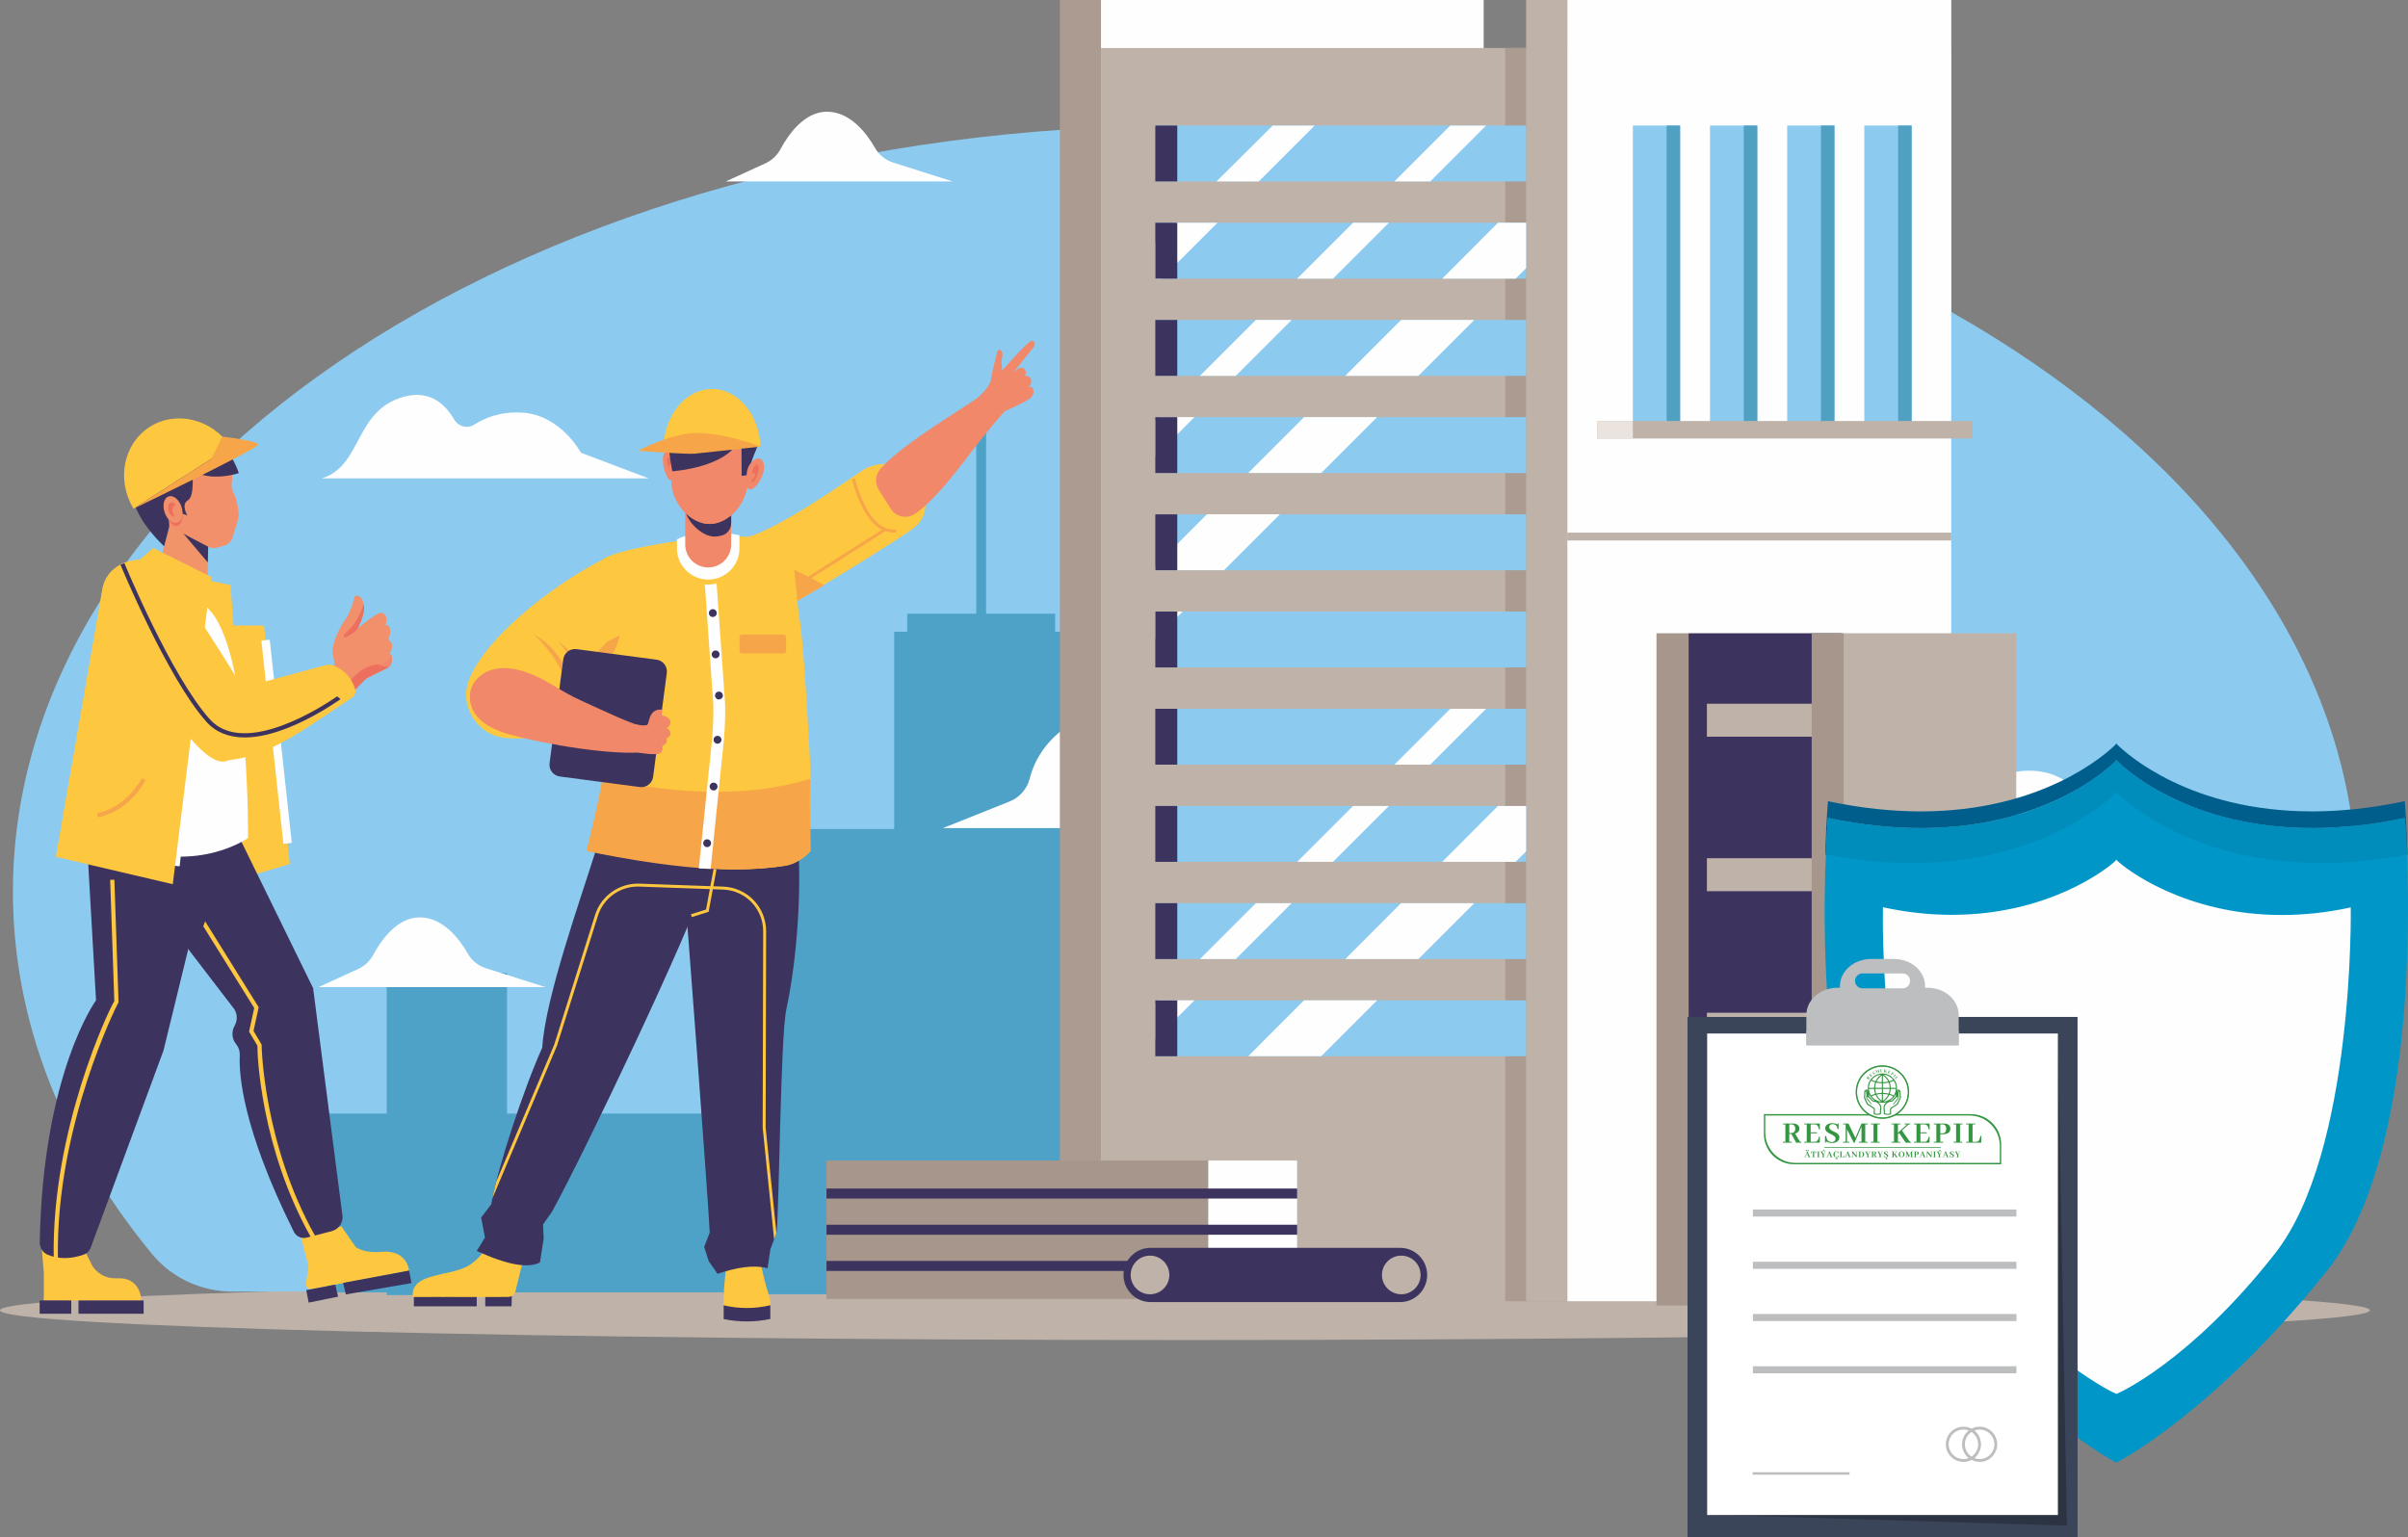 <?xml version="1.0" encoding="UTF-8"?>
<!DOCTYPE svg PUBLIC "-//W3C//DTD SVG 1.1//EN" "http://www.w3.org/Graphics/SVG/1.1/DTD/svg11.dtd">
<!-- Creator: CorelDRAW 2021 (64-Bit) -->
<svg xmlns="http://www.w3.org/2000/svg" xml:space="preserve" width="217.116mm" height="138.639mm" version="1.1" style="shape-rendering:geometricPrecision; text-rendering:geometricPrecision; image-rendering:optimizeQuality; fill-rule:evenodd; clip-rule:evenodd"
viewBox="0 0 3545.55 2264.01"
 xmlns:xlink="http://www.w3.org/1999/xlink"
 xmlns:xodm="http://www.corel.com/coreldraw/odm/2003">
 <rect x="0" y="0" width="3545.55" height="2264.01" fill="#808080" stroke="none"/>
 <defs>
  <style type="text/css">
   <![CDATA[
    .fil3 {fill:#FEFEFE;fill-rule:nonzero}
    .fil20 {fill:#FEFEFE;fill-rule:nonzero}
    .fil11 {fill:#FDC740;fill-rule:nonzero}
    .fil12 {fill:#F6A649;fill-rule:nonzero}
    .fil13 {fill:#F2946A;fill-rule:nonzero}
    .fil15 {fill:#F29172;fill-rule:nonzero}
    .fil14 {fill:#F2906C;fill-rule:nonzero}
    .fil16 {fill:#F0886F;fill-rule:nonzero}
    .fil9 {fill:#F08869;fill-rule:nonzero}
    .fil10 {fill:#ED6F5E;fill-rule:nonzero}
    .fil7 {fill:#EBE4DE;fill-rule:nonzero}
    .fil0 {fill:#BFB3A9;fill-rule:nonzero}
    .fil4 {fill:#AB9B91;fill-rule:nonzero}
    .fil8 {fill:#A7968B;fill-rule:nonzero}
    .fil1 {fill:#8CCBEF;fill-rule:nonzero}
    .fil2 {fill:#4FA2C7;fill-rule:nonzero}
    .fil6 {fill:#50A0C4;fill-rule:nonzero}
    .fil25 {fill:#359642;fill-rule:nonzero}
    .fil17 {fill:#0097C8;fill-rule:nonzero}
    .fil19 {fill:#008DBC;fill-rule:nonzero}
    .fil5 {fill:#3C335E;fill-rule:nonzero}
    .fil18 {fill:#005E8D;fill-rule:nonzero}
    .fil22 {fill:#2C3343;fill-rule:nonzero}
    .fil21 {fill:#3B455A;fill-rule:nonzero}
    .fil24 {fill:#BCBEC0;fill-rule:nonzero}
    .fil23 {fill:white;fill-rule:nonzero}
   ]]>
  </style>
 </defs>
 <g id="Слой_x0020_1">
  <path class="fil0" d="M3489.53 1929.65c0,24.17 -781.15,43.77 -1744.77,43.77 -963.61,0 -1744.77,-19.59 -1744.77,-43.77 0,-24.17 781.16,-43.76 1744.77,-43.76 963.61,0 1744.77,19.59 1744.77,43.76z"/>
  <path class="fil1" d="M3147.77 1902.03c45.54,0 88.93,-20.09 117.86,-55.26 130.69,-158.87 204.88,-340.56 204.88,-533.59 0,-623.14 -772.64,-1128.29 -1725.74,-1128.29 -953.1,0 -1725.74,505.15 -1725.74,1128.29 0,193.03 74.19,374.72 204.87,533.59 28.93,35.17 72.32,55.26 117.86,55.26l2806.01 0z"/>
  <polygon class="fil2" points="1316.63,1905.98 1572.74,1905.98 1572.74,930.32 1316.63,930.32 "/>
  <polygon class="fil2" points="1335.79,945.56 1553.57,945.56 1553.57,903.72 1335.79,903.72 "/>
  <polygon class="fil2" points="1065.22,1905.98 1321.33,1905.98 1321.33,1220.88 1065.22,1220.88 "/>
  <polygon class="fil2" points="569.31,1907.2 746.53,1907.2 746.53,1433.16 569.31,1433.16 "/>
  <polygon class="fil2" points="482.59,1903.18 1279.41,1903.18 1279.41,1639.92 482.59,1639.92 "/>
  <polygon class="fil2" points="1437.42,979.5 1451.95,979.5 1451.95,632.49 1437.42,632.49 "/>
  <polygon class="fil2" points="2891,1902.03 3067.37,1902.03 3067.37,1539.98 2891,1539.98 "/>
  <polygon class="fil2" points="3050.54,1904.62 3176.51,1904.62 3176.51,1654.11 3050.54,1654.11 "/>
  <polygon class="fil2" points="3107.78,1687.91 3119.27,1687.91 3119.27,1454.34 3107.78,1454.34 "/>
  <path class="fil3" d="M955.13 704.46l-481.3 0c60.17,-18.47 47.2,-100.02 121.05,-120.25 39.5,-10.81 62.17,13.25 73.8,33.51 6.03,10.49 19.5,14.17 29.66,7.59 14.86,-9.62 38.25,-19.53 70.2,-17.69 57.3,3.3 86.7,59.06 86.7,59.06l99.88 37.78z"/>
  <path class="fil3" d="M3354.36 1260.71l-481.29 0c0,0 34.43,-119.38 104.26,-125.3 45.29,-3.83 71.75,17.17 86.13,35.89 9.15,11.9 25.91,14.83 38.93,7.33 14.9,-8.57 36.69,-16.4 65.39,-14.75 43.99,2.53 71.54,35.99 81.95,51.39 3.5,5.16 8.49,9.08 14.32,11.29l90.3 34.16z"/>
  <path class="fil3" d="M469.07 1453.65l333.9 0 -87.62 -27.84c-11.22,-3.57 -20.71,-11.15 -26.53,-21.39 -11.55,-20.3 -35.78,-53.46 -70.81,-53.46 -33.93,0 -57.55,34.93 -68.34,55.04 -4.93,9.18 -12.61,16.57 -22.09,20.9l-58.53 26.74z"/>
  <path class="fil3" d="M1068.67 267.18l333.9 0 -87.62 -27.84c-11.22,-3.57 -20.71,-11.15 -26.53,-21.39 -11.55,-20.3 -35.77,-53.45 -70.81,-53.45 -33.93,0 -57.55,34.93 -68.34,55.03 -4.93,9.18 -12.61,16.57 -22.09,20.9l-58.52 26.75z"/>
  <path class="fil3" d="M1388.53 1219.44l486.47 0 -130.24 -66.74c0,0 -18.04,-109.3 -98.69,-109.1 -42.27,0.1 -112.71,34.62 -129.72,102.4 -3.9,15.54 -14.87,28.34 -29.75,34.28l-98.08 39.16z"/>
  <polygon class="fil3" points="1619.13,1885.89 2184.55,1885.89 2184.55,0 1619.13,0 "/>
  <polygon class="fil0" points="1621.09,1916.34 2873.07,1916.34 2873.07,70.72 1621.09,70.72 "/>
  <polygon class="fil4" points="2216.25,1916.34 2873.07,1916.34 2873.07,70.72 2216.25,70.72 "/>
  <polygon class="fil3" points="2307.64,1916.34 2873.07,1916.34 2873.07,0 2307.64,0 "/>
  <polygon class="fil0" points="2247.07,1916.34 2307.64,1916.34 2307.64,0 2247.07,0 "/>
  <polygon class="fil4" points="1560.53,1881.42 1621.09,1881.42 1621.09,0 1560.53,0 "/>
  <polygon class="fil5" points="2486.23,1922.64 2711.3,1922.64 2711.3,932.57 2486.23,932.57 "/>
  <polygon class="fil1" points="2404.2,632.9 2473.83,632.9 2473.83,184.89 2404.2,184.89 "/>
  <polygon class="fil6" points="2453.94,632.9 2473.83,632.9 2473.83,184.89 2453.94,184.89 "/>
  <polygon class="fil1" points="2517.81,632.9 2587.45,632.9 2587.45,184.89 2517.81,184.89 "/>
  <polygon class="fil6" points="2567.55,632.9 2587.45,632.9 2587.45,184.89 2567.55,184.89 "/>
  <polygon class="fil1" points="2631.43,632.9 2701.07,632.9 2701.07,184.89 2631.43,184.89 "/>
  <polygon class="fil6" points="2681.18,632.9 2701.07,632.9 2701.07,184.89 2681.18,184.89 "/>
  <polygon class="fil1" points="2745.05,632.9 2814.69,632.9 2814.69,184.89 2745.05,184.89 "/>
  <polygon class="fil6" points="2794.79,632.9 2814.69,632.9 2814.69,184.89 2794.79,184.89 "/>
  <polygon class="fil0" points="2352,645.79 2904.41,645.79 2904.41,619.99 2352,619.99 "/>
  <polygon class="fil7" points="2352,645.79 2404.2,645.79 2404.2,619.99 2352,619.99 "/>
  <polygon class="fil1" points="1701.06,267.18 2247.07,267.18 2247.07,184.89 1701.06,184.89 "/>
  <polygon class="fil1" points="1701.06,410.32 2247.07,410.32 2247.07,328.03 1701.06,328.03 "/>
  <polygon class="fil1" points="1701.06,553.47 2247.07,553.47 2247.07,471.18 1701.06,471.18 "/>
  <polygon class="fil1" points="1701.06,696.62 2247.07,696.62 2247.07,614.33 1701.06,614.33 "/>
  <polygon class="fil1" points="1701.06,839.76 2247.07,839.76 2247.07,757.48 1701.06,757.48 "/>
  <polygon class="fil1" points="1701.06,982.91 2247.07,982.91 2247.07,900.62 1701.06,900.62 "/>
  <polygon class="fil1" points="1701.06,1126.07 2247.07,1126.07 2247.07,1043.78 1701.06,1043.78 "/>
  <polygon class="fil1" points="1701.06,1269.21 2247.07,1269.21 2247.07,1186.92 1701.06,1186.92 "/>
  <polygon class="fil1" points="1701.06,1412.35 2247.07,1412.35 2247.07,1330.07 1701.06,1330.07 "/>
  <polygon class="fil1" points="1701.06,1555.51 2247.07,1555.51 2247.07,1473.22 1701.06,1473.22 "/>
  <path class="fil3" d="M1874 184.89c-27.63,27.42 -55.25,54.84 -82.84,82.29l62.27 0c27.43,-27.43 54.86,-54.86 82.29,-82.29l-61.72 0z"/>
  <path class="fil3" d="M2135.4 184.89l-82.29 82.29 52.75 0c27.42,-27.43 54.86,-54.86 82.29,-82.29l-52.74 0z"/>
  <path class="fil3" d="M1701.06 357l0 53.32 9.22 0 82.29 -82.29 -62.45 0c-9.69,9.65 -19.37,19.31 -29.05,28.97z"/>
  <polygon class="fil3" points="1909.96,410.32 1962.7,410.32 2044.99,328.03 1992.25,328.03 "/>
  <path class="fil3" d="M2123.57 410.32l108.04 0 15.46 -15.46 0 -66.83 -41.49 0c-27.34,27.43 -54.67,54.86 -82.01,82.29z"/>
  <path class="fil3" d="M1804.3 515.98c-12.5,12.5 -24.99,24.99 -37.49,37.49l52.74 0 82.3 -82.29 -52.75 0 -44.8 44.8z"/>
  <path class="fil3" d="M1980.77 553.47l107.69 0 82.29 -82.29 -107.86 0c-27.36,27.43 -54.75,54.86 -82.12,82.29z"/>
  <polygon class="fil3" points="1701.06,619.22 1701.06,671.97 1758.78,614.24 1706.04,614.24 "/>
  <path class="fil3" d="M1906.59 627.81c-22.88,22.91 -45.76,45.81 -68.65,68.72l107.46 0 82.29 -82.29 -107.56 0c-4.52,4.52 -9.02,9.04 -13.54,13.57z"/>
  <path class="fil3" d="M1736.17 798.4c-11.7,11.71 -23.41,23.42 -35.11,35.13l0 6.14 101.2 0 82.29 -82.29 -107.41 0c-13.65,13.67 -27.31,27.34 -40.97,41.01z"/>
  <polygon class="fil3" points="1741.4,900.53 1701.06,900.53 1701.06,940.87 "/>
  <path class="fil3" d="M2135.4 1043.78l-82.29 82.29 52.75 0c27.42,-27.43 54.86,-54.87 82.29,-82.29l-52.74 0z"/>
  <polygon class="fil3" points="1909.96,1269.21 1962.7,1269.21 2044.99,1186.92 1992.25,1186.92 "/>
  <path class="fil3" d="M2123.57 1269.21l108.04 0 15.46 -15.47 0 -66.83 -41.5 0c-27.33,27.44 -54.67,54.87 -82.01,82.29z"/>
  <path class="fil3" d="M1804.3 1374.87c-12.5,12.5 -24.99,24.99 -37.49,37.49l52.74 0 82.3 -82.29 -52.75 0 -44.8 44.8z"/>
  <path class="fil3" d="M1980.77 1412.35l107.69 0 82.29 -82.29 -107.86 0c-27.36,27.44 -54.75,54.86 -82.12,82.29z"/>
  <polygon class="fil3" points="1701.06,1478.11 1701.06,1530.86 1758.78,1473.13 1706.04,1473.13 "/>
  <path class="fil3" d="M1906.59 1486.7c-22.88,22.9 -45.76,45.81 -68.65,68.72l107.46 0 82.29 -82.29 -107.56 0c-4.52,4.52 -9.02,9.05 -13.54,13.57z"/>
  <polygon class="fil8" points="2439.02,1922.64 2486.23,1922.64 2486.23,932.57 2439.02,932.57 "/>
  <polygon class="fil0" points="2711.3,1922.64 2968.76,1922.64 2968.76,932.57 2711.3,932.57 "/>
  <polygon class="fil0" points="2513.26,1084.91 2745.05,1084.91 2745.05,1036.36 2513.26,1036.36 "/>
  <polygon class="fil0" points="2513.26,1312.44 2745.05,1312.44 2745.05,1263.89 2513.26,1263.89 "/>
  <polygon class="fil0" points="2513.26,1539.98 2745.05,1539.98 2745.05,1491.42 2513.26,1491.42 "/>
  <polygon class="fil0" points="2513.26,1767.5 2745.05,1767.5 2745.05,1718.94 2513.26,1718.94 "/>
  <polygon class="fil8" points="2667.52,1922.64 2714.73,1922.64 2714.73,932.57 2667.52,932.57 "/>
  <polygon class="fil5" points="1701.06,982.91 1733.42,982.91 1733.42,900.62 1701.06,900.62 "/>
  <polygon class="fil5" points="1701.06,1126.07 1733.42,1126.07 1733.42,1043.78 1701.06,1043.78 "/>
  <polygon class="fil5" points="1701.06,1269.21 1733.42,1269.21 1733.42,1186.92 1701.06,1186.92 "/>
  <polygon class="fil5" points="1701.06,1412.35 1733.42,1412.35 1733.42,1330.07 1701.06,1330.07 "/>
  <polygon class="fil5" points="1701.06,1555.51 1733.42,1555.51 1733.42,1473.22 1701.06,1473.22 "/>
  <polygon class="fil5" points="1701.06,267.18 1733.42,267.18 1733.42,184.89 1701.06,184.89 "/>
  <polygon class="fil5" points="1701.06,410.32 1733.42,410.32 1733.42,328.03 1701.06,328.03 "/>
  <polygon class="fil5" points="1701.06,553.47 1733.42,553.47 1733.42,471.18 1701.06,471.18 "/>
  <polygon class="fil5" points="1701.06,696.62 1733.42,696.62 1733.42,614.33 1701.06,614.33 "/>
  <polygon class="fil5" points="1701.06,839.76 1733.42,839.76 1733.42,757.48 1701.06,757.48 "/>
  <polygon class="fil8" points="1216.93,1912.9 1909.96,1912.9 1909.96,1709.07 1216.93,1709.07 "/>
  <polygon class="fil3" points="1779.06,1912.9 1909.96,1912.9 1909.96,1709.07 1779.06,1709.07 "/>
  <polygon class="fil5" points="1216.93,1765.05 1909.96,1765.05 1909.96,1750.31 1216.93,1750.31 "/>
  <polygon class="fil5" points="1216.93,1818.36 1909.96,1818.36 1909.96,1803.62 1216.93,1803.62 "/>
  <polygon class="fil5" points="1216.93,1871.66 1909.96,1871.66 1909.96,1856.92 1216.93,1856.92 "/>
  <polygon class="fil0" points="2307.64,795.94 2873.07,795.94 2873.07,784.36 2307.64,784.36 "/>
  <path class="fil5" d="M2061.44 1917.54l-367.25 0c-22.06,0 -39.95,-17.89 -39.95,-39.96l0 0c0,-22.07 17.89,-39.95 39.95,-39.95l367.25 0c22.07,0 39.95,17.88 39.95,39.95l0 0c0,22.06 -17.89,39.96 -39.95,39.96z"/>
  <path class="fil0" d="M1721.73 1877.58c0,15.72 -12.74,28.46 -28.45,28.46 -15.72,0 -28.46,-12.74 -28.46,-28.46 0,-15.71 12.74,-28.45 28.46,-28.45 15.72,0 28.45,12.74 28.45,28.45z"/>
  <path class="fil0" d="M2091.67 1877.58c0,15.72 -12.74,28.46 -28.46,28.46 -15.71,0 -28.45,-12.74 -28.45,-28.46 0,-15.71 12.74,-28.45 28.45,-28.45 15.72,0 28.46,12.74 28.46,28.45z"/>
  <path class="fil9" d="M992.18 668.9c0,0 -9.39,-11.23 -14.74,0 -5.34,11.23 5.17,42.37 11.19,37.78l3.54 -37.78z"/>
  <path class="fil10" d="M991.15 678.32c0,0 -6.44,-7.38 -8.51,-3.23 -2.07,4.15 4.26,22 4.26,22 0,0 -3.3,-12.59 -0.21,-12.92 3.08,-0.32 4.46,-5.85 4.46,-5.85z"/>
  <path class="fil11" d="M1272.93 690.77c-7.13,3.83 -143.06,101.96 -184.17,102.09 -64.77,35.2 -19.59,76.76 -19.59,76.76 0,0 29.39,58.29 98,19.34 15.85,-9 157.09,-94.6 178.82,-111.84 24.81,-19.69 17.73,-49.08 5.84,-71.2 -11.89,-22.12 -51,-30.15 -78.9,-15.14z"/>
  <path class="fil12" d="M1203.89 856.38c-13.43,-7.25 -27.18,-13.95 -41.04,-20.35 -24.85,-11.48 -50.1,-22.09 -75.03,-33.4 -23.96,32.27 -18.65,66.98 -18.65,66.98 0,0 29.39,58.29 98,19.34 5.42,-3.07 23.74,-13.7 46.38,-27.04 -3.17,-1.92 -6.39,-3.77 -9.67,-5.54z"/>
  <path class="fil12" d="M1258.48 704.08c-1.32,0.65 -2.67,1.32 -4.06,2.01 6.16,22.82 19.85,61.35 44.31,73.98l-116.78 74.24c0.99,1.09 1.96,2.19 2.95,3.28l118.36 -75.25 -0.25 -0.4c5.16,1.92 10.74,2.73 16.82,2.03l-0.5 -4.33c-34.68,4 -53.44,-48.21 -60.85,-75.56z"/>
  <polygon class="fil5" points="609.39,1923.79 701.94,1923.79 701.94,1902.45 609.39,1902.45 "/>
  <polygon class="fil5" points="714.48,1902.45 714.48,1923.79 753.2,1923.79 753.74,1902.45 "/>
  <path class="fil11" d="M724.64 1808.25c1.49,24.42 -22.58,51.73 -42.37,59.39 -10.74,4.16 -21.53,6.23 -31.04,8.46l0 33.91c24.93,-0.03 59.13,-0.04 81.18,0.04 3.48,0.01 10.38,-0.05 15.98,-0.11 5.02,-0.05 9.36,-3.49 10.55,-8.37l22.99 -93.21 -57.29 -0.13z"/>
  <path class="fil11" d="M657.92 1892.72c0,-6.26 -1.82,-12.05 -4.8,-17.07 -20.14,4.62 -48.09,9.3 -45.38,34.4 3.5,-0 29.17,-0.03 45.26,-0.05 3.07,-5.06 4.93,-10.93 4.93,-17.29z"/>
  <path class="fil11" d="M1065.7 1915.36l-0.13 5.78 68.65 0c-0.08,-7.78 -2.91,-16.59 -4.55,-21.71 -6.19,-19.33 -15.11,-65.05 -15.11,-65.05 -2.52,-15.15 -3.17,-30.56 -1.95,-45.86 0.98,-12.44 1.98,-24.75 2.98,-36.98l-47.2 0c4.33,33.05 2.33,58.81 4.6,73.93 1.52,10.17 -8.83,67 -7.29,89.89z"/>
  <path class="fil11" d="M1065.54 1922.3l0.18 -6.65c4.55,-13.46 18.12,-23.23 34.16,-23.23 15.57,0 28.78,9.23 33.7,22.08 1.39,8.45 0.93,17.23 -6.07,20.74l-34.55 4.69 -27.42 -17.62z"/>
  <path class="fil5" d="M1065.54 1922.3c22.63,5.28 46.07,5.26 68.69,-0.11l0 20.23c-22.68,4.79 -46,4.83 -68.69,0.12l0 -20.24z"/>
  <path class="fil5" d="M977.89 1175.68c0,0 -65.66,-36.31 -100.85,77.38 -20.71,66.92 -74.42,216.54 -78.61,289.79 -26.36,57.91 -66.09,177.5 -75.13,230.68l-14.85 19.5 5.61 29.47 -12.12 19.71c45.86,21.11 75.94,25.78 93.06,16.95l5.52 -34.83 -0.92 -21.18 13.42 -19.11c50.63,-92.36 202.33,-412.45 223.99,-482.46 35.19,-113.69 -59.14,-125.91 -59.14,-125.91z"/>
  <path class="fil5" d="M1045 1815.19l-8.19 21.15 6.83 21.18 12.89 18.42c27.08,-9.23 52.31,-13.72 73.67,-8.29l4.02 -27.62 9.32 -24.83c3.83,-39.99 5.78,-289.67 14.18,-328.39 15.74,-72.59 23.08,-177.73 16.84,-249.51 -10.32,-118.56 -94.22,-97.56 -94.22,-97.56 0,0 -87.58,-8.84 -77.25,109.71 6.72,77.21 39.99,521.72 41.9,565.74z"/>
  <path class="fil11" d="M1164.63 798.78c0,0 -64.41,-12.96 -118.62,-8.22 -0.35,0.03 -0.71,0.06 -1.06,0.1 -42.55,4.2 -138.66,18.6 -157.29,33.3 -47.55,37.53 -12.83,142.53 2.82,293.59 2.15,20.71 -22.75,126.41 -22.75,126.41 0,0 137.4,36.46 212.1,36.46 30.18,0 56.66,-2.26 76.86,-5.59 21.01,-3.48 36.57,-21.32 36.57,-21.32 0.28,-23.26 -2.18,-71.66 0.3,-115.22 0,0 -9.36,-193.07 -16.76,-229.46 -1.69,-8.28 -9.85,-102.84 -12.16,-110.06z"/>
  <path class="fil12" d="M915.41 914.57c0.3,-32.7 -14.72,-62.28 -23.91,-93.07 -1.5,0.81 -2.81,1.63 -3.85,2.45 -34.56,27.28 -25.65,90.25 -12.2,180.61 19.58,-26.87 39.65,-55.59 39.96,-89.99z"/>
  <path class="fil12" d="M1193.13 1146.94c-97.16,29.47 -200.5,21.32 -306,0 -7.85,44.08 -23.61,106.24 -23.61,106.24 0,0 121.54,27.24 216.3,27.24 30.18,0 56.66,-2.26 76.86,-5.59 21.01,-3.48 36.57,-21.32 36.57,-21.32 0.26,-21.72 -1.87,-65.4 -0.12,-106.57z"/>
  <path class="fil3" d="M996.72 794.21l0 13.27c0,25.41 20.61,46.02 46.03,46.02 25.41,0 46.02,-20.61 46.02,-46.02l0 -19.4c-36.3,-7.13 -67.28,-5.57 -92.04,6.13z"/>
  <path class="fil9" d="M1042.75 835.64l0 0c-18.69,0 -33.84,-15.14 -33.84,-33.83l0 -65.29 67.67 0 0 65.29c0,18.69 -15.15,33.83 -33.83,33.83z"/>
  <path class="fil5" d="M1008.91 752.96c6.54,20.49 27.25,37.22 42.86,37.22 3.82,0 7.67,-0.58 11.49,-1.68 8,-2.31 13.33,-9.9 13.33,-18.22l0 -33.75 -67.67 0 0 16.44z"/>
  <path class="fil9" d="M994.22 647.25l-5.58 59.42c0,35.89 29.09,64.98 56.11,64.98 27.02,0 56.11,-29.09 56.11,-64.98l-5.58 -59.42 -101.06 0z"/>
  <path class="fil9" d="M994.22 647.25l-5.58 59.42c0,35.89 29.09,64.98 56.11,64.98 27.02,0 56.11,-29.09 56.11,-64.98l-5.58 -59.42 -101.06 0z"/>
  <path class="fil5" d="M1091.73 647.25l0.25 53.61 7.55 -1.03c0.79,-1.63 9.68,-28.1 10.55,-29.86 2.19,-4.44 5.36,-12.91 7.68,-20.86 -0.36,-0.61 -0.67,-1.24 -1.01,-1.86l-25.03 0z"/>
  <path class="fil5" d="M983.1 647.25c1.91,19.9 6.73,46.8 6.73,46.8 0,0 80.96,-5.21 98.63,-46.8l-105.36 0z"/>
  <path class="fil9" d="M1099.54 699.83c-0.21,-7.84 2.76,-15.61 8.71,-20.72 5.02,-4.32 11.07,-6.7 15.22,1.01 8.31,15.43 -16.65,52.33 -23.46,36.85l-0.47 -17.14z"/>
  <path class="fil9" d="M1519.95 570.94c-1.29,-1.9 -5.97,-0.68 -5.97,-0.68 0,0 6.87,-4.93 3.61,-12.26 -3.26,-7.33 -10.43,-3.49 -10.43,-3.49 0,0 6.57,-3.65 1.47,-10.78 -5.1,-7.12 -16.92,5.18 -16.92,5.18l31.26 -39.08c2.44,-7.71 -1.57,-7.44 -4.02,-7.71 -5.06,-0.54 -43.26,43.51 -43.26,43.51l-0.07 0.08 -1.09 -13.98c1.34,-5.78 3.35,-15.23 -2.45,-16.51 -1.57,-0.35 -3.13,0.71 -3.5,2.28l-7.53 30.52 -2.76 14.67 -0.33 0.67c-4.06,8.25 -13.59,19.26 -21.22,24.39 -36.37,24.43 -96.13,60.23 -130.77,92.76 -3.59,3.37 -6.76,6.65 -9.56,9.85 -7.62,8.7 -8.54,21.36 -2.34,31.13 5.88,9.27 11.74,18.56 17.58,27.86 7.45,11.87 23.13,15.29 34.91,7.67 5.54,-3.58 11.42,-8.17 17.62,-13.99 41.97,-39.43 67.03,-84.21 115.31,-137.5 0,0 28.59,-12.48 36.81,-18.74 3.24,-2.47 8.28,-9.07 3.66,-15.86z"/>
  <path class="fil12" d="M923.28 1119.53c-13.88,-97.28 -48.39,-205.69 -49.38,-212.01l-6.18 2.25c0.24,1.54 35.27,112.02 49.27,209.76l6.29 0z"/>
  <path class="fil11" d="M979.87 847.17c0,0 -25.73,-55.72 -92.22,-23.21 -52.51,25.68 -164.95,102.41 -196.2,174.87 -16.96,39.31 10.52,84.16 53.16,87.93 62.41,5.52 81.64,-15.93 88,-56.13 1.4,-8.84 0.46,-32.17 6.04,-39.17 3.95,-4.95 18.25,-9.33 18.25,-9.33l38.8 -38.33 -0.01 0c13.1,-6.21 25.7,-12.28 37.41,-17.55 64.05,-28.8 46.77,-79.09 46.77,-79.09z"/>
  <path class="fil12" d="M856.9 982.14l0.84 -0.83c-13,-19.82 -36.51,-37.67 -36.51,-37.67 10.1,11.58 24.39,30.8 30.61,40.27 2.88,-1.09 5.06,-1.77 5.06,-1.77z"/>
  <path class="fil12" d="M837.22 994.2c-16.93,-44.14 -51.12,-59.67 -51.12,-59.67 0.19,0.1 33.58,28.34 48.87,73.27 0.47,-5.09 0.94,-10.11 2.25,-13.6z"/>
  <path class="fil10" d="M1106.72 695.59c0,0 4.83,-13.82 8.98,-11.05 4.14,2.76 -1.15,22.79 -7.6,25.09 -6.44,2.3 4.46,-6.91 3.84,-10.6 -0.62,-3.68 -5.22,-3.45 -5.22,-3.45z"/>
  <path class="fil3" d="M1055.14 859.35c-5.71,1.22 -11.5,1.68 -17.34,1.45l12.52 177.04c0.23,16.39 -0.34,32.99 -1.66,49.19l-19.72 191.79c5.93,0.31 11.75,0.59 17.4,0.82l19.68 -191.41c1.37,-16.76 1.95,-33.77 1.71,-50.75l-12.6 -178.12z"/>
  <path class="fil11" d="M1139.79 1825.17l3.43 -9.15 -15.9 -155.56 0.74 -288.85c0.1,-35.69 -27.78,-64.66 -63.46,-65.93l-123.29 -4.38c-29.37,-0.94 -56.23,17.86 -65.09,45.99l-60.2 191.21 -85.45 201.96c-2.27,8.96 -4.19,17.24 -5.68,24.6l95.21 -225.05 60.28 -191.4c8.27,-26.27 33.25,-43.9 60.78,-42.95l123.29 4.38c33.32,1.18 59.34,28.22 59.26,61.57l-0.73 289.08 16.81 164.5z"/>
  <polygon class="fil11" points="1018.6,1350.57 1017.3,1346.42 1039.58,1339.43 1050.7,1279.49 1054.99,1280.28 1043.38,1342.8 "/>
  <path class="fil12" d="M1153.88 962.21l-61.33 0c-2,0 -3.63,-1.62 -3.65,-3.62l-0.14 -20.4c-0.02,-2.02 1.62,-3.66 3.64,-3.66l61.34 0c2,0 3.63,1.61 3.64,3.61l0.14 20.4c0.02,2.02 -1.62,3.67 -3.64,3.67z"/>
  <path class="fil5" d="M1059.47 963.69c0,3.2 -2.59,5.78 -5.78,5.78 -3.19,0 -5.78,-2.59 -5.78,-5.78 0,-3.19 2.59,-5.78 5.78,-5.78 3.19,0 5.78,2.59 5.78,5.78z"/>
  <path class="fil5" d="M1055.34 902.86c0,3.19 -2.59,5.78 -5.78,5.78 -3.19,0 -5.78,-2.59 -5.78,-5.78 0,-3.2 2.59,-5.78 5.78,-5.78 3.19,0 5.78,2.59 5.78,5.78z"/>
  <path class="fil5" d="M1064.38 1024.27c0,3.2 -2.59,5.78 -5.78,5.78 -3.2,0 -5.78,-2.59 -5.78,-5.78 0,-3.19 2.59,-5.78 5.78,-5.78 3.19,0 5.78,2.59 5.78,5.78z"/>
  <path class="fil5" d="M1062.26 1089.45c0,3.19 -2.59,5.78 -5.78,5.78 -3.19,0 -5.78,-2.59 -5.78,-5.78 0,-3.19 2.59,-5.78 5.78,-5.78 3.2,0 5.78,2.59 5.78,5.78z"/>
  <path class="fil5" d="M1056.47 1158.29c0,3.19 -2.59,5.78 -5.78,5.78 -3.2,0 -5.78,-2.59 -5.78,-5.78 0,-3.2 2.59,-5.78 5.78,-5.78 3.19,0 5.78,2.59 5.78,5.78z"/>
  <path class="fil5" d="M1046.97 1241.77c0,3.2 -2.59,5.78 -5.78,5.78 -3.2,0 -5.78,-2.59 -5.78,-5.78 0,-3.19 2.59,-5.78 5.78,-5.78 3.19,0 5.78,2.59 5.78,5.78z"/>
  <path class="fil11" d="M1119.85 657.66c-2.09,-47.31 -33.25,-84.89 -71.48,-84.89 -38.24,0 -69.4,37.58 -71.49,84.89l142.97 0z"/>
  <path class="fil12" d="M1119.85 657.66c0,0 -86,9.48 -97.69,10.49 -10.5,0.91 -68.96,-3.24 -80.74,-4.1 -0.61,-0.04 -0.76,-0.84 -0.22,-1.11 9.28,-4.72 51.62,-25.28 84,-25.28 44.74,0 94.64,19.99 94.64,19.99z"/>
  <path class="fil5" d="M942.04 1159.04l-117.78 -15.52c-9.57,-1.26 -16.32,-10.05 -15.06,-19.62l20.13 -152.87c1.26,-9.57 10.05,-16.32 19.62,-15.06l117.78 15.51c9.58,1.26 16.32,10.05 15.06,19.62l-20.14 152.87c-1.26,9.57 -10.04,16.32 -19.62,15.06z"/>
  <path class="fil9" d="M748.28 1080.97c57.57,16.37 154.81,31.24 198.06,26.76l7.16 -36.32c-21.84,-3.64 -60.37,-22.72 -96.93,-39.27 -36.22,-16.4 -53.49,-33.41 -85.21,-43.29 -60.64,-18.9 -76.71,22.58 -76.71,22.58 0,0 -20.95,48.32 53.63,69.54z"/>
  <path class="fil9" d="M936.55 1066.84c0,0 14.4,3.23 16.95,0 2.54,-3.24 2.05,-23.48 21.2,-21.9l0 8.49c0,0 12.38,2.64 12.4,9.49 0.02,8.54 -6.64,9.02 -6.64,9.02 0,0 6.95,1.89 6.64,8.26 -0.25,5.2 -2.83,4.74 -5.85,7.42 2.84,8.37 -6.14,10.66 -6.14,10.66 0,0 2.01,5.4 -2.35,10.27 -4.37,4.86 -33.42,-0.28 -33.42,-0.28l-2.79 -41.42z"/>
  <path class="fil11" d="M560.44 1843.56c-23.96,2.44 -36.45,-6.86 -36.45,-6.86l-21.4 -30.79 -59.51 15.68 11.21 42.72 -3.66 26.02c-0.68,4.85 3.6,8.93 8.41,8.02l143.34 -27.19c0,0 -2.63,-31.6 -41.94,-27.6z"/>
  <polygon class="fil5" points="509.23,1906.23 605.87,1889.56 602.38,1871.16 505.17,1889.25 "/>
  <polygon class="fil5" points="493.65,1891.79 450.97,1899.88 454.46,1918.28 497.82,1909.56 "/>
  <path class="fil13" d="M255.01 751.85l-21.22 84.08c-7.39,28.85 69.11,46.81 71.64,18.22l1.85 -84.32 -52.26 -17.98z"/>
  <polygon class="fil5" points="255.01,751.85 307.27,769.83 305.99,828.38 270.33,786.15 "/>
  <path class="fil14" d="M301.99 663.05c0,0 22.88,4.18 35.19,19.55 4.56,5.68 5.35,17.93 4.44,25.15l-0.52 4.14c-0.6,4.78 0.37,9.59 2.78,13.76 4.71,8.17 6.83,23.48 7.66,30.1 0.93,7.45 -6.22,24.85 -9.22,35.68 -1.67,5.99 -6.42,10.62 -12.46,12.13l-11.07 3.05c-4.1,1.03 -8.43,0.51 -12.17,-1.45l-57.33 -30.01 -4.3 -9.21c-5.26,-11.23 -14.26,-20.35 -25.57,-25.45 -8.74,-3.95 -18.15,-9.06 -20.81,-13.7 -9.19,-16.01 1.83,-60.24 18.07,-71.6 34.62,-24.22 85.32,7.86 85.32,7.86z"/>
  <path class="fil5" d="M351.57 696.77c0,0 -41.75,13.97 -68.65,-4.23 0,0 4.4,38.04 -6.25,44.26 -10.65,6.21 -0.82,22.23 -0.82,22.23l-7.99 -2.75 -20.52 -7.32 1.95 26.18 -7.58 29.37c0,0 -57.85,-52.33 -45.02,-92.68 7.77,-24.43 2.72,-27.34 2.72,-27.34 0,0 -7.64,-47.96 36.74,-51.39 44.38,-3.44 96.43,5.88 115.41,63.66z"/>
  <path class="fil10" d="M267.16 750.75c3.6,10.65 0.97,21.17 -5.87,23.48 -6.85,2.32 -13.2,-6.93 -16.8,-17.58 -3.6,-10.65 -3.09,-18.67 3.76,-20.99 6.84,-2.32 15.32,4.44 18.92,15.09z"/>
  <path class="fil14" d="M267.18 746.15c3.61,10.65 0.97,21.16 -5.87,23.48 -6.85,2.32 -15.32,-4.44 -18.93,-15.09 -3.6,-10.65 -0.97,-21.17 5.87,-23.48 6.85,-2.32 15.32,4.44 18.93,15.09z"/>
  <path class="fil10" d="M254.83 756.24c-1.92,-5.7 -0.52,-11.31 3.14,-12.55 0.32,-0.11 0.65,-0.13 0.98,-0.17 -2.21,-2.85 -5.13,-4.34 -7.66,-3.48 -3.66,1.23 -5.07,6.86 -3.15,12.55 1.76,5.2 5.69,8.61 9.14,8.24 -1,-1.29 -1.86,-2.82 -2.46,-4.59z"/>
  <path class="fil15" d="M76.77 1799.71l-7 71.13 -5.25 44.31 143.43 0c0,0 4.08,-34.98 -60.05,-26.82l-25.69 -51.3 0 -37.31 -45.44 0z"/>
  <path class="fil11" d="M134.22 1861l-8.69 -17.34c-17,-1.03 -47.25,-5.75 -64.46,-10.32l3.46 40.91 0 40.91 143.43 0c0,0 0.04,-34.79 -35.53,-32.62 -15.95,0.97 -31.06,-7.24 -38.21,-21.54z"/>
  <polygon class="fil5" points="58.39,1934.72 104.95,1934.72 104.95,1915.16 58.39,1915.16 "/>
  <polygon class="fil5" points="115.56,1934.72 211.5,1934.72 211.5,1915.16 115.56,1915.16 "/>
  <polygon class="fil11" points="339.42,861.57 343.82,921.18 388.67,921.18 426.71,1272.35 327.38,1302.14 303.62,957.42 295,852.35 "/>
  <polygon class="fil3" points="417.26,1242.62 384.84,943.42 397.17,942.08 429.59,1241.29 "/>
  <path class="fil5" d="M192.88 1287.72l152.22 198.61c4.33,7.06 4.67,15.87 0.88,23.24l-1.12 2.19c-4.33,8.43 -3.23,18.62 2.81,25.93l0 0c3.81,4.63 5.7,10.49 5.38,16.48 -1.34,25.08 2.57,105.21 79.66,259.87 3.46,6.94 11.35,10.49 18.86,8.55l36.86 -9.5c10.36,-2.67 17.11,-12.64 15.74,-23.25l-43.14 -334.63 -131.56 -268.81 -136.57 101.32z"/>
  <path class="fil5" d="M124.48 1177.23l16.91 295.9c0,0 -78.43,106.98 -82.85,356.46 -0.14,7.86 4.5,15.19 11.76,18.23 15.69,6.57 33.26,6.55 52.69,-0.07 4.82,-1.64 8.7,-5.34 10.46,-10.13l107.27 -290.52 86.65 -355.07 -202.9 -14.8z"/>
  <path class="fil3" d="M159.01 943.89c20.28,-43.8 68.49,-69.18 115.29,-57.37 18.43,4.65 20.97,-4.74 37.02,14.97 57.07,70.06 53.84,332.68 53.84,332.68 0,0 -88.52,63.13 -211.1,-2.18 -11.19,-93.01 -0.18,-189.86 4.94,-288.09z"/>
  <polygon class="fil3" points="264.51,1275.79 252.19,1274.44 294.01,894.76 306.34,896.11 "/>
  <polygon class="fil11" points="225.6,807.05 311.19,849.72 293,989.13 254.4,1302.14 82.21,1261.78 149.7,872.97 "/>
  <path class="fil11" d="M150.66 890.04c0,0 105.87,193.24 161.43,226.39 55.55,33.14 44.96,-103.82 44.96,-103.82 0,0 -98.8,-165.78 -130.96,-184.28 -21.8,-12.54 -84.86,1.12 -75.43,61.72z"/>
  <path class="fil14" d="M573.09 962.81c0,0 4.51,-4.5 4.19,-12.65 -0.18,-4.95 -5.68,-8.37 -5.68,-8.37 0,0 3.72,-7.82 3.16,-12.66 -1.26,-10.85 -7.07,-8.56 -7.07,-8.56 0,0 2.5,-8.2 1.07,-11.65 -2.94,-7.14 -8.04,-7.27 -10.58,-5.91 -9.47,3.6 -31.62,22.95 -31.62,22.95 0,0 10.29,-20.4 9.44,-31.1 -0.54,-6.69 -2.33,-19.43 -13.35,-17.28 0,0 -6.45,24.86 -14.16,34.94 -7.71,10.08 -18.86,31.8 -18.96,48.23 -0,0.84 3.51,17.93 3.51,17.93l-43.86 24.75 36.3 38.67 52.98 -42.27c4.71,-3.36 31.46,-15.5 33.49,-17.13 8.22,-6.59 5.52,-20.86 1.12,-19.91z"/>
  <path class="fil10" d="M511.61 1027.41c-2.72,-1.91 -5.45,-3.79 -8.19,-5.67l8.19 5.67z"/>
  <path class="fil10" d="M566.03 978.5c-29.53,-2.6 -48.69,18.8 -59.84,38.17 3.17,2.18 6.33,4.37 9.47,6.58l22.82 -23.4c4.71,-3.36 31.46,-15.5 33.49,-17.13 1.5,-1.2 2.61,-2.65 3.44,-4.22l-9.39 0z"/>
  <path class="fil10" d="M536.01 894.87c-0.13,-1.65 -0.34,-3.67 -0.75,-5.74 0,0 -5.8,24.15 -21.94,38.54 -16.15,14.39 -2.56,14.58 13.25,-1.7 0,0 10.29,-20.4 9.44,-31.1z"/>
  <path class="fil16" d="M573.09 962.81c0,0 4,1.95 -1.49,9.21 -5.49,7.25 -15.45,7.36 -15.45,7.36l15.62 3.47c0.08,-0.05 0.15,-0.1 0.19,-0.14 8.22,-6.59 5.52,-20.86 1.12,-19.91z"/>
  <path class="fil12" d="M144.06 1203.6l-1.19 -6.09c44.28,-8.63 65.63,-51 65.85,-51.43l5.56 2.73c-0.91,1.85 -22.85,45.55 -70.22,54.79z"/>
  <path class="fil11" d="M332.18 1019.32l148.9 -40.23c1.94,-0.53 4,-0.61 5.94,-0.09 17.66,4.73 30.29,18.22 35.86,35.57 1.61,4.99 -0.59,10.41 -4.99,13.24 -66.67,43.02 -121.66,89.12 -190.51,92.25l4.8 -100.74z"/>
  <path class="fil5" d="M426.86 1070.71c36.02,-14.71 66.92,-35.76 74.53,-41.13l-4.94 -4.11c-20.27,14.04 -136.8,90.61 -187.81,33.45 -57.2,-64.11 -124.79,-227.93 -125.47,-229.57l-5.74 2.35c0.69,1.66 68.68,166.45 126.58,231.35 13.65,15.29 32.68,22.97 56.32,22.97 19.24,0 41.56,-5.09 66.52,-15.29z"/>
  <path class="fil11" d="M339.42 657.44c-27.66,-40.59 -80.43,-53.51 -119.22,-28.61 -38.78,24.9 -48.99,78.27 -23.59,120.3l142.81 -91.7z"/>
  <path class="fil12" d="M196.61 749.14c0,0 182.92,-88.32 183.52,-94.23 0.59,-5.92 -52.75,-11.91 -52.75,-11.91l-16.18 32.57 -114.59 73.58z"/>
  <path class="fil11" d="M162.2 1295.68l6.11 178.69c-7.92,11.96 -92.64,190.38 -89.21,378.28l6.2 0c-3.58,-194.06 87.76,-374.27 88.68,-375.62l0.58 -0.85 -6.16 -180.71 -6.21 0.21z"/>
  <path class="fil11" d="M385.26 1539.35l0.05 -0.94 -12.02 -20.24 7.61 -34.83 -78.88 -126.61c-0.87,2.49 -1.76,4.97 -2.67,7.45l74.95 120.29 -7.59 34.77 12.31 20.73c-0.43,12.1 4.93,150.48 78.52,281.7l6.65 -1.24c-76.5,-136.05 -79.02,-279.76 -78.94,-281.08z"/>
  <polygon class="fil3" points="2975.46,1400.77 3050.13,1400.77 3050.13,1330.14 2975.46,1330.14 "/>
  <g id="_1700844944528">
   <path class="fil17" d="M3540.92 1204.5c-268.77,57.08 -405.2,-65.43 -423.59,-83.51 0,0 -0.37,-1.8 -1.09,-1.07 -0.72,-0.73 -1.09,1.07 -1.09,1.07 -18.39,18.09 -154.83,140.59 -423.6,83.51 0,0 -41.26,474.4 115.41,667.93 167.34,206.71 308.42,281.89 309.13,281.36 0.71,0.54 143.3,-73.46 309.42,-281.36 155.42,-194.5 115.41,-667.93 115.41,-667.93z"/>
   <path class="fil18" d="M3543.98 1258.62c-1.34,-33.85 -3.06,-54.12 -3.06,-54.12 -50.08,10.64 -95.6,15.04 -136.58,15.04 -178.96,0 -272.05,-83.83 -287.01,-98.56 0,0 -0.26,-1.25 -0.76,-1.25 -0.1,0 -0.21,0.06 -0.33,0.18 -0.12,-0.12 -0.23,-0.18 -0.33,-0.18 -0.5,0 -0.76,1.25 -0.76,1.25 -14.96,14.73 -108.07,98.55 -287.01,98.56 -41,0 -86.49,-4.4 -136.59,-15.04 0,0 -1.76,20.26 -3.17,54.12 -0.32,-0.06 -0.61,-0.12 -0.93,-0.18 1.41,-48.33 4.04,-78.57 4.04,-78.57 50.1,10.64 95.58,15.04 136.58,15.04 178.94,-0 272.05,-83.85 287.01,-98.54 0,0 0.26,-1.25 0.76,-1.25 0.1,0 0.21,0.03 0.33,0.15 0.12,-0.12 0.23,-0.15 0.33,-0.15 0.5,0 0.76,1.25 0.76,1.25 14.96,14.7 108.05,98.55 287.01,98.54 40.98,0 86.5,-4.4 136.58,-15.04 0,0 2.55,30.26 3.86,78.61 -0.25,0.05 -0.5,0.09 -0.75,0.14z"/>
   <path class="fil19" d="M2814.45 1270.95c-38.24,0 -80.27,-3.66 -126.06,-12.33 1.41,-33.86 3.17,-54.12 3.17,-54.12 50.1,10.64 95.59,15.04 136.59,15.04 178.93,-0.01 272.05,-83.83 287.01,-98.56 0,0 0.26,-1.25 0.76,-1.25 0.1,0 0.21,0.06 0.33,0.18 0.12,-0.12 0.23,-0.18 0.33,-0.18 0.5,0 0.76,1.25 0.76,1.25 14.96,14.73 108.05,98.56 287.01,98.56 40.98,-0.01 86.5,-4.41 136.58,-15.04 0,0 1.71,20.26 3.06,54.12 -45.82,8.68 -87.79,12.33 -126.04,12.33 -187.4,0 -284.94,-87.79 -300.61,-103.2 0,0 -0.27,-1.31 -0.79,-1.31 -0.11,0 -0.22,0.05 -0.35,0.18 -0.12,-0.12 -0.24,-0.18 -0.34,-0.18 -0.52,0 -0.8,1.31 -0.8,1.31 -15.67,15.41 -113.17,103.21 -300.6,103.2z"/>
   <path class="fil20" d="M3116.22 2052.73c-0.01,0 -0.01,0 -0.01,-0 -0,0 -0.01,0 -0.01,0 -1.43,0 -107.77,-48.4 -233.66,-206.9 -118.37,-149.04 -110.08,-509.76 -110.08,-509.76 36.45,7.89 70.41,11.17 101.69,11.17 142.98,0 229.83,-68.66 241.24,-80.09 0,0 0.2,-0.97 0.57,-0.97 0.07,0 0.16,0.04 0.25,0.13 0.09,-0.09 0.17,-0.13 0.25,-0.13 0.38,0 0.57,0.97 0.57,0.97 11.41,11.43 99.19,80.34 242.62,80.33 31.29,0 65.24,-3.28 101.6,-11.15 0,0 6.05,359.72 -111.38,509.5 -124.97,159.42 -232.21,206.91 -233.65,206.9z"/>
  </g>
  <g id="_1700844918272">
   <g>
    <polygon class="fil21" points="2484.69,2264.01 3059.01,2264.01 3059.01,1497.6 2484.69,1497.6 "/>
    <polygon class="fil22" points="3043.31,2246.82 2536.13,2231.09 2527.54,2231.09 3006.47,1528.79 3030.04,1522.01 "/>
    <polygon class="fil23" points="2513.65,2231.09 3030.05,2231.09 3030.05,1522.01 2513.65,1522.01 "/>
    <path class="fil24" d="M2801.39 1455.5l-59.09 0c-6.04,0 -10.98,-4.94 -10.98,-10.98 0,-6.04 4.94,-10.98 10.98,-10.98l59.09 0c6.04,0 10.98,4.94 10.98,10.98 0,6.04 -4.94,10.98 -10.98,10.98zm36.63 -0.92l-3.48 0 0 -2.35c0,-22.1 -20.58,-40.02 -45.97,-40.02l-33.44 0c-25.39,0 -45.97,17.92 -45.97,40.02l0 2.35 -3.48 0c-25.39,0 -45.97,17.92 -45.97,40.02l0 44.71 224.27 0 0 -44.71c0,-22.1 -20.58,-40.02 -45.97,-40.02z"/>
    <polygon class="fil24" points="2659.71,1539.31 2883.99,1539.31 2883.99,1518.26 2659.71,1518.26 "/>
    <polygon class="fil24" points="2580.96,1791.59 2969.02,1791.59 2969.02,1781.15 2580.96,1781.15 "/>
    <polygon class="fil24" points="2580.96,1868.54 2969.02,1868.54 2969.02,1858.11 2580.96,1858.11 "/>
    <polygon class="fil24" points="2580.96,1945.5 2969.02,1945.5 2969.02,1935.06 2580.96,1935.06 "/>
    <polygon class="fil24" points="2580.96,2022.46 2969.02,2022.46 2969.02,2012.02 2580.96,2012.02 "/>
    <polygon class="fil24" points="2580.61,2171.76 2723.26,2171.76 2723.26,2168.08 2580.61,2168.08 "/>
    <path class="fil24" d="M2922.26 2147.41c-4.97,1.79 -10.35,1.63 -15.14,-0.17 5.96,-4.85 9.66,-12.3 9.82,-20.29 -0.16,-8.02 -3.8,-15.44 -9.83,-20.29 3.76,-1.44 7.9,-1.87 11.98,-1.06 10.22,2.04 17.3,11.07 17.51,21.35 -0.18,9.07 -5.68,17.35 -14.33,20.46zm-9.53 -20.46c-0.15,7.36 -3.8,14.2 -9.8,18.18 -1.75,-1.13 -3.35,-2.51 -4.73,-4.14 -5.92,-7 -6.76,-17.28 -2.07,-25.16 1.71,-2.88 4.06,-5.27 6.79,-7.04 5.92,3.96 9.66,10.73 9.81,18.16zm-14.34 20.46c-8.5,3.06 -18.22,0.47 -24.06,-6.42 -5.93,-7 -6.76,-17.28 -2.07,-25.16 4.66,-7.84 14,-12.03 22.96,-10.24 1.21,0.24 2.38,0.59 3.5,1.02 -1.49,1.17 -2.87,2.51 -4.08,4.02 -6.73,8.35 -7.62,20.32 -2.15,29.56 1.65,2.78 3.78,5.16 6.24,7.09l-0.34 0.14zm25.43 -44.83c-6.9,-2.57 -14.53,-1.92 -20.9,1.35 -0.95,-0.5 -1.94,-0.96 -2.97,-1.35 -10.31,-3.85 -22.29,-0.49 -29.18,8.05 -6.74,8.35 -7.63,20.32 -2.15,29.56 5.56,9.38 16.57,14.22 27.25,12.26 2.54,-0.47 4.92,-1.32 7.1,-2.47 5.07,2.59 10.97,3.53 16.76,2.47 12.27,-2.26 20.83,-13.25 21.07,-25.5 -0.22,-10.83 -6.75,-20.55 -16.99,-24.37z"/>
   </g>
   <g>
    <path class="fil3" d="M2945.55 1713.58l-302.69 0c-24.69,0 -44.7,-20.01 -44.7,-44.7l0 -27.13 302.69 0c24.69,0 44.7,20.01 44.7,44.7l0 27.13z"/>
    <path class="fil25" d="M2643.88 1712.56l300.65 0 0 -25.09c0,-24.69 -20.01,-44.7 -44.7,-44.7l-300.66 0 0 25.09c0,24.69 20.01,44.7 44.7,44.7zm302.69 2.04l-304.73 0c-24.69,0 -44.7,-20.01 -44.7,-44.7l0 -29.17 304.73 0c24.69,0 44.7,20.01 44.7,44.7l0 29.17z"/>
    <path class="fil3" d="M2810.06 1608.25c0,21.19 -17.18,38.36 -38.37,38.36 -21.19,0 -38.36,-17.18 -38.36,-38.36 0,-21.19 17.18,-38.37 38.36,-38.37 21.19,0 38.37,17.18 38.37,38.37z"/>
    <path class="fil25" d="M2771.69 1570.42c-20.86,0 -37.82,16.97 -37.82,37.83 0,20.86 16.97,37.82 37.82,37.82 20.86,0 37.82,-16.97 37.82,-37.82 0,-20.86 -16.97,-37.83 -37.82,-37.83zm0 76.73c-21.45,0 -38.91,-17.45 -38.91,-38.91 0,-21.45 17.45,-38.91 38.91,-38.91 21.45,0 38.91,17.45 38.91,38.91 0,21.45 -17.45,38.91 -38.91,38.91z"/>
    <path class="fil25" d="M2771.69 1570.93c-20.57,0 -37.31,16.74 -37.31,37.31 0,20.57 16.74,37.31 37.31,37.31 20.58,0 37.31,-16.74 37.31,-37.31 0,-20.58 -16.74,-37.31 -37.31,-37.31zm0 75.65c-21.14,0 -38.34,-17.2 -38.34,-38.33 0,-21.14 17.2,-38.34 38.34,-38.34 21.14,0 38.34,17.2 38.34,38.34 0,21.14 -17.2,38.33 -38.34,38.33zm0 -76.73c-21.17,0 -38.4,17.23 -38.4,38.4 0,21.17 17.23,38.4 38.4,38.4 21.17,0 38.4,-17.23 38.4,-38.4 0,-21.17 -17.23,-38.4 -38.4,-38.4zm0 77.81c-21.73,0 -39.42,-17.68 -39.42,-39.41 0,-21.73 17.68,-39.42 39.42,-39.42 21.74,0 39.42,17.68 39.42,39.42 0,21.73 -17.68,39.41 -39.42,39.41z"/>
    <path class="fil25" d="M2794.34 1607.44c0.01,0 0.02,0 0.03,0 0,0.11 -0.01,0.22 0,0.32 0.01,0.08 0.05,0.16 0.08,0.25 0.08,-0.05 0.19,-0.07 0.24,-0.14 0.21,-0.28 0.41,-0.57 0.6,-0.87 0.16,-0.27 0.15,-0.55 -0,-0.82 -0.13,-0.23 -0.29,-0.29 -0.48,-0.11 -0.15,0.13 -0.28,0.31 -0.33,0.5 -0.08,0.28 -0.1,0.58 -0.14,0.87zm-45.45 0.6c0.03,-0.17 0.06,-0.29 0.08,-0.42 0.06,-0.51 0.01,-1 -0.32,-1.41 -0.09,-0.11 -0.28,-0.23 -0.4,-0.2 -0.11,0.02 -0.21,0.21 -0.27,0.35 -0.05,0.1 -0.05,0.24 -0.03,0.36 0.1,0.57 0.45,0.97 0.94,1.33zm3.17 3.54c-0.02,0 -0.05,0.01 -0.08,0.01 -0.01,0.14 -0.04,0.29 -0.03,0.42 0.04,0.46 0.08,0.93 0.13,1.39 0.03,0.35 0.05,0.7 0.1,1.05 0.07,0.46 0.38,0.75 0.7,1.05 0.49,0.46 1,0.9 1.46,1.4 0.83,0.9 1.64,1.83 2.45,2.74 0.38,0.42 0.81,0.77 1.35,0.98 0.58,0.23 1.2,0.17 1.81,0.23 0.19,0.02 0.15,-0.13 0.07,-0.21 -0.17,-0.17 -0.34,-0.33 -0.54,-0.46 -1.68,-1.09 -3.09,-2.46 -4.38,-3.97 -1.13,-1.32 -2.04,-2.79 -2.85,-4.33 -0.06,-0.11 -0.12,-0.21 -0.18,-0.31zm39.3 0.03c-0.03,-0.01 -0.06,-0.02 -0.08,-0.02 -0.07,0.08 -0.14,0.17 -0.19,0.26 -0.32,0.55 -0.66,1.09 -0.97,1.64 -1.04,1.86 -2.37,3.51 -3.99,4.89 -0.86,0.73 -1.78,1.4 -2.68,2.1 -0.13,0.1 -0.24,0.21 -0.36,0.32l0.03 0.07c0.28,0 0.56,0.01 0.84,-0 0.87,-0.04 1.66,-0.29 2.27,-0.94 0.62,-0.66 1.22,-1.33 1.82,-2.01 0.81,-0.91 1.58,-1.86 2.57,-2.59 0.42,-0.3 0.54,-0.68 0.57,-1.16 0.04,-0.63 0.11,-1.26 0.16,-1.89 0.02,-0.22 0,-0.45 0,-0.67zm-20.51 -27.46c-0.1,0.01 -0.16,0.01 -0.21,0.04 -0.35,0.19 -0.72,0.35 -1.03,0.59 -1.78,1.37 -3.35,2.96 -4.65,4.81 -0.62,0.89 -1.17,1.81 -1.62,2.8 -0.15,0.32 -0.1,0.42 0.24,0.51 0.4,0.1 0.8,0.2 1.21,0.25 0.85,0.11 1.7,0.2 2.55,0.28 1.03,0.09 2.06,0.16 3.08,0.23 0.37,0.03 0.43,-0.03 0.43,-0.41l0 -8.79 0 -0.31zm1.67 -0.05c-0.02,0.2 -0.05,0.34 -0.05,0.48 -0,2.78 -0.01,5.57 -0.01,8.35l0 0.46c0,0.18 0.1,0.27 0.27,0.27 0.18,-0 0.37,-0.02 0.55,-0.04 1.24,-0.09 2.49,-0.15 3.72,-0.29 0.92,-0.1 1.84,-0.28 2.75,-0.44 0.37,-0.07 0.43,-0.18 0.25,-0.51 -0.4,-0.75 -0.8,-1.5 -1.26,-2.21 -1.5,-2.28 -3.3,-4.27 -5.6,-5.76 -0.18,-0.12 -0.39,-0.19 -0.64,-0.31zm-1.73 36.61c0.02,-0.48 0.06,-0.92 0.05,-1.36 -0.01,-2.62 -0.03,-5.24 -0.04,-7.86 -0,-0.41 -0.01,-0.42 -0.41,-0.38 -0.12,0.01 -0.25,-0 -0.37,0 -0.91,0.06 -1.84,0.08 -2.74,0.19 -1.24,0.16 -2.47,0.38 -3.71,0.58 -0.34,0.06 -0.38,0.13 -0.28,0.46 0.05,0.16 0.11,0.32 0.19,0.47 0.21,0.39 0.42,0.78 0.65,1.16 1.14,1.89 2.55,3.54 4.19,5.01 0.68,0.61 1.37,1.2 2.19,1.62 0.08,0.04 0.16,0.07 0.28,0.11zm1.7 0.06c0.35,-0.19 0.67,-0.33 0.96,-0.52 1.01,-0.66 1.88,-1.5 2.73,-2.35 1.08,-1.08 1.97,-2.32 2.83,-3.58 0.43,-0.63 0.83,-1.27 1.08,-1.99 0.09,-0.26 0.05,-0.35 -0.22,-0.42 -0.34,-0.08 -0.69,-0.14 -1.03,-0.2 -1.66,-0.31 -3.35,-0.42 -5.03,-0.5 -0.31,-0.02 -0.62,-0.04 -0.94,-0.08 -0.3,-0.03 -0.4,0.06 -0.4,0.36 0,2.99 0,5.98 0,8.97 0,0.08 0.01,0.16 0.02,0.31zm9.56 -28.45c0.03,-0.01 0.07,-0.01 0.11,-0.03 1.66,-0.43 3.24,-1.05 4.77,-1.84 0.44,-0.23 0.45,-0.32 0.13,-0.7 -0,-0 -0.01,-0.01 -0.01,-0.02 -1.02,-1.29 -2.26,-2.35 -3.56,-3.35 -1.76,-1.36 -3.76,-2.25 -5.84,-2.99 -1.19,-0.42 -2.41,-0.66 -3.66,-0.77 -0.06,-0 -0.12,0.04 -0.18,0.06 0.03,0.06 0.04,0.13 0.09,0.17 0.12,0.11 0.24,0.21 0.37,0.31 2.35,1.73 4.33,3.82 5.97,6.23 0.56,0.82 1.05,1.69 1.42,2.62 0.07,0.17 0.17,0.31 0.4,0.31zm-20.7 0.05c0.1,-0.08 0.23,-0.15 0.3,-0.26 0.28,-0.47 0.55,-0.94 0.8,-1.42 1.4,-2.68 3.32,-4.93 5.72,-6.76 0.46,-0.35 0.92,-0.69 1.38,-1.04 0.06,-0.04 0.08,-0.13 0.12,-0.2 -0.08,-0.02 -0.16,-0.07 -0.23,-0.06 -0.72,0.11 -1.46,0.18 -2.17,0.35 -3.55,0.84 -6.68,2.47 -9.32,5 -0.62,0.6 -1.18,1.27 -1.76,1.91 -0.2,0.23 -0.18,0.35 0.08,0.52 0.17,0.11 0.35,0.23 0.54,0.3 1.09,0.44 2.19,0.88 3.29,1.3 0.39,0.15 0.81,0.24 1.26,0.36zm12.31 29.67c0,0.03 0.01,0.06 0.01,0.09 0.09,0.02 0.18,0.07 0.27,0.06 0.29,-0.01 0.59,0 0.87,-0.06 0.77,-0.16 1.54,-0.31 2.29,-0.53 2.99,-0.91 5.66,-2.39 7.99,-4.48 0.75,-0.68 1.54,-1.32 2.07,-2.2 0.19,-0.31 0.17,-0.41 -0.15,-0.58 -1.51,-0.8 -3.09,-1.42 -4.74,-1.85 -0.38,-0.1 -0.43,-0.07 -0.61,0.28 -0.4,0.76 -0.8,1.52 -1.23,2.26 -1.07,1.84 -2.42,3.47 -4,4.89 -0.57,0.51 -1.24,0.93 -1.86,1.39 -0.31,0.23 -0.61,0.48 -0.91,0.73zm-4.33 0.16c0.04,0 0.07,0.01 0.1,0 0.07,-0.02 0.14,-0.04 0.21,-0.06 -0.04,-0.07 -0.07,-0.15 -0.13,-0.2 -0.19,-0.16 -0.39,-0.32 -0.59,-0.47 -2.22,-1.58 -4.1,-3.5 -5.58,-5.79 -0.64,-0.98 -1.27,-1.95 -1.7,-3.05 -0.07,-0.18 -0.2,-0.26 -0.4,-0.19 -0.21,0.07 -0.42,0.13 -0.64,0.19 -1.53,0.4 -2.97,1.05 -4.39,1.73 -0.23,0.11 -0.27,0.22 -0.14,0.44 0.15,0.25 0.3,0.5 0.5,0.71 2.47,2.68 5.42,4.64 8.86,5.85 1.27,0.44 2.57,0.74 3.9,0.83zm1.46 -12.75c0.01,-0.07 0.02,-0.12 0.02,-0.16 0.01,-0.64 0.03,-1.27 0.04,-1.91 0.01,-1.14 0.01,-2.27 0.01,-3.4 0,-0.33 -0.03,-0.37 -0.37,-0.37 -3.03,0 -6.06,0 -9.09,-0 -0.21,-0 -0.3,0.08 -0.29,0.27 0.05,0.69 0.04,1.39 0.18,2.05 0.28,1.34 0.65,2.66 0.99,3.98 0.12,0.46 0.22,0.52 0.69,0.45 1.09,-0.17 2.18,-0.36 3.28,-0.5 1.03,-0.13 2.06,-0.22 3.1,-0.32 0.47,-0.05 0.94,-0.06 1.44,-0.1zm6.59 -5.83l0 -0.01 -4.46 0c-0.38,0 -0.44,0.06 -0.44,0.44 -0,1.68 -0.01,3.36 -0.01,5.04 0,0.36 0.05,0.39 0.41,0.41 0.49,0.02 0.99,0.05 1.49,0.1 0.78,0.07 1.55,0.14 2.33,0.22 0.7,0.08 1.39,0.16 2.09,0.26 0.59,0.08 1.17,0.2 1.76,0.29 0.32,0.05 0.38,0 0.47,-0.31 0.23,-0.8 0.45,-1.59 0.67,-2.38 0.33,-1.2 0.6,-2.4 0.58,-3.65 -0.01,-0.35 -0.05,-0.4 -0.4,-0.4 -1.49,-0 -2.99,-0 -4.49,-0zm-24.5 0.04l0 -0.04c-0.27,0 -0.54,-0 -0.81,0 -0.19,0 -0.28,0.08 -0.27,0.28 0.02,0.33 0.01,0.66 0.07,0.98 0.13,0.75 0.27,1.5 0.45,2.24 0.48,2.02 1.24,3.92 2.34,5.68 0.2,0.32 0.24,0.34 0.59,0.19 0.79,-0.33 1.57,-0.7 2.37,-1.01 0.98,-0.38 1.98,-0.72 2.98,-1.07 0.19,-0.07 0.25,-0.14 0.19,-0.35 -0.1,-0.31 -0.18,-0.63 -0.26,-0.95 -0.25,-1.01 -0.53,-2.01 -0.72,-3.03 -0.16,-0.86 -0.22,-1.74 -0.32,-2.61 -0.04,-0.29 -0.08,-0.33 -0.38,-0.33 -2.08,-0 -4.15,-0 -6.23,-0zm34.83 -0.04l0 -0.01c-1.14,0 -2.28,0 -3.43,0 -0.28,0 -0.37,0.08 -0.4,0.36 -0.03,0.32 -0.07,0.64 -0.09,0.96 -0.08,1.13 -0.29,2.24 -0.59,3.33 -0.2,0.74 -0.42,1.48 -0.63,2.23 -0.08,0.28 -0.03,0.39 0.23,0.48 0.29,0.11 0.58,0.23 0.88,0.32 1.48,0.45 2.92,1 4.3,1.71 0.4,0.21 0.46,0.18 0.69,-0.21 1.08,-1.86 1.92,-3.81 2.39,-5.91 0.21,-0.93 0.41,-1.86 0.43,-2.83 0.01,-0.39 -0.05,-0.44 -0.44,-0.44 -1.12,-0 -2.24,-0 -3.36,-0zm-19.39 -1.62c0.74,0 1.47,0 2.21,-0 0.27,0 0.32,-0.05 0.32,-0.32 0.01,-1.65 0.03,-3.3 0.04,-4.94 0,-0.4 -0.04,-0.81 -0.09,-1.21 -0.01,-0.09 -0.14,-0.22 -0.23,-0.23 -0.62,-0.06 -1.25,-0.1 -1.87,-0.15 -0.8,-0.06 -1.6,-0.09 -2.4,-0.2 -1.13,-0.15 -2.26,-0.36 -3.39,-0.55 -0.39,-0.07 -0.44,-0.05 -0.55,0.32 -0.2,0.67 -0.41,1.35 -0.59,2.02 -0.43,1.59 -0.72,3.21 -0.71,4.86 0,0.29 0.06,0.35 0.35,0.35 1.69,0.01 3.37,0.03 5.05,0.04 0.62,0 1.24,0 1.86,0zm10.79 -0.01l0 0.01c0.96,0 1.92,0 2.88,0 0.27,-0 0.34,-0.07 0.32,-0.35 -0.01,-0.13 -0.03,-0.26 -0.04,-0.39 -0.07,-0.81 -0.1,-1.62 -0.2,-2.42 -0.19,-1.42 -0.53,-2.81 -1.09,-4.13 -0.13,-0.32 -0.24,-0.4 -0.57,-0.34 -0.75,0.12 -1.5,0.26 -2.26,0.38 -0.87,0.14 -1.73,0.3 -2.6,0.38 -0.84,0.08 -1.7,0.08 -2.54,0.1 -0.37,0.01 -0.55,0.14 -0.57,0.51 -0.02,0.51 -0,1.03 0,1.54 0.01,0.92 0.02,1.84 0.03,2.76 0,0.55 0.01,1.1 0,1.65 -0,0.21 0.09,0.26 0.28,0.26 1.21,0.01 2.42,0.03 3.63,0.03 0.91,0 1.83,0 2.74,0zm8.83 0.01c1.1,0 2.21,0 3.31,-0 0.26,0 0.3,-0.05 0.31,-0.31 0.03,-0.87 -0.04,-1.73 -0.19,-2.58 -0.47,-2.6 -1.48,-4.99 -2.81,-7.26 -0.1,-0.17 -0.22,-0.23 -0.41,-0.14 -0.44,0.2 -0.89,0.38 -1.34,0.56 -1.38,0.54 -2.71,1.23 -4.15,1.59 -0.16,0.04 -0.16,0.13 -0.13,0.26 0.22,0.77 0.44,1.54 0.64,2.32 0.32,1.21 0.55,2.44 0.63,3.7 0.03,0.53 0.09,1.05 0.13,1.58 0.01,0.14 0.06,0.24 0.21,0.24 0.27,0.02 0.53,0.04 0.8,0.05 1,0 1.99,0 2.99,0zm-32.33 -0l0 -0.01c1.17,0 2.35,-0.01 3.52,0 0.23,0 0.29,-0.1 0.31,-0.29 0.04,-0.51 0.07,-1.02 0.14,-1.53 0.15,-1.06 0.28,-2.12 0.49,-3.17 0.18,-0.9 0.47,-1.77 0.71,-2.66 0.09,-0.34 0.06,-0.4 -0.27,-0.53 -1.78,-0.66 -3.57,-1.29 -5.29,-2.11 -0.25,-0.12 -0.33,-0.09 -0.47,0.15 -0.97,1.71 -1.83,3.46 -2.33,5.38 -0.37,1.44 -0.64,2.89 -0.66,4.38 -0,0.33 0.04,0.37 0.37,0.37l3.47 0zm12.9 29.34c0.03,-0.67 -0.09,-1.33 -0.3,-1.96 -0.6,-1.76 -1.66,-3.21 -3.04,-4.45 -1.11,-1 -2.36,-1.77 -3.83,-2.09 -0.9,-0.2 -1.82,-0.29 -2.74,-0.44 -1.08,-0.17 -2.04,-0.61 -2.8,-1.42 -0.54,-0.58 -1.03,-1.19 -1.56,-1.79 -0.8,-0.91 -1.57,-1.85 -2.55,-2.58 -0.61,-0.45 -1.24,-0.89 -2,-1.05 -0.62,-0.13 -0.96,0.02 -0.88,0.67 0.01,0.11 0.05,0.23 0.1,0.33 0.18,0.33 0.34,0.68 0.57,0.97 1.45,1.87 2.93,3.71 4.36,5.59 0.73,0.96 1.39,1.98 2.07,2.98 0.08,0.11 0.18,0.24 0.03,0.39 -0.2,0.2 -0.31,0.21 -0.51,-0.01 -1.34,-1.49 -2.68,-2.98 -4.02,-4.46 -1,-1.11 -1.96,-2.24 -2.75,-3.5 -0.52,-0.82 -1,-1.65 -1.13,-2.64 -0.08,-0.56 -0.03,-1.09 0.41,-1.51 0.18,-0.17 0.26,-0.4 0.25,-0.65 -0,-0.23 -0.03,-0.46 -0.05,-0.69 -0.06,-0.69 -0.1,-1.39 -0.18,-2.08 -0.08,-0.69 -0.14,-1.39 -0.3,-2.06 -0.11,-0.45 -0.36,-0.87 -0.59,-1.28 -0.07,-0.12 -0.28,-0.15 -0.42,-0.22 -0.05,0.13 -0.13,0.25 -0.14,0.38 -0.04,0.54 -0.08,1.08 -0.09,1.63 -0.01,1.23 0.02,2.45 -0.02,3.68 -0.02,0.63 -0.1,1.26 -0.22,1.88 -0.12,0.67 -0.15,1.32 0.15,1.95 1.16,2.49 2.33,4.97 3.46,7.46 0.28,0.62 0.64,1.13 1.24,1.44 0.13,0.07 0.24,0.16 0.36,0.24 2.65,1.76 5.29,3.53 7.94,5.29 0.85,0.56 1.25,1.34 1.24,2.34 -0.01,1.06 -0.03,2.13 -0.05,3.19 0,0.03 -0,0.06 -0,0.09 -0.03,0.83 -0.06,1.65 -0.08,2.48 -0,0.33 0.1,0.45 0.43,0.52 1.14,0.24 2.28,0.47 3.45,0.31 1.13,-0.16 2.25,-0.33 3.37,-0.52 0.08,-0.01 0.2,-0.13 0.22,-0.21 0.05,-0.3 0.08,-0.61 0.09,-0.91 0.01,-0.76 0.01,-1.52 0,-2.28 -0.01,-1 -0.02,-1.99 0.19,-2.97 0.15,-0.68 0.31,-1.36 0.27,-2.06zm6.77 5.28c0.02,-0 0.04,-0 0.06,-0 0,0.84 -0.01,1.69 0,2.53 0.01,0.46 0.12,0.64 0.57,0.73 0.85,0.17 1.71,0.34 2.57,0.4 1.32,0.09 2.65,0.02 3.94,-0.31 0.35,-0.09 0.43,-0.18 0.43,-0.54 -0.01,-1.13 -0.03,-2.27 -0.04,-3.4 0,-0.11 -0.01,-0.23 -0.01,-0.34 -0.01,-0.75 -0.06,-1.5 -0.03,-2.24 0.03,-0.95 0.52,-1.65 1.3,-2.16 2.5,-1.63 5.01,-3.26 7.52,-4.88 0.59,-0.38 1.19,-0.76 1.57,-1.36 0.31,-0.49 0.57,-1.03 0.82,-1.56 1.01,-2.17 2.01,-4.35 3.02,-6.53 0.24,-0.53 0.33,-1.08 0.17,-1.63 -0.23,-0.79 -0.22,-1.59 -0.25,-2.39 -0.05,-1.18 -0.04,-2.36 -0.06,-3.54 -0.01,-0.57 -0.03,-1.15 -0.05,-1.72 -0,-0.1 -0.07,-0.2 -0.11,-0.31 -0.09,0.04 -0.18,0.07 -0.26,0.12 -0.44,0.31 -0.6,0.78 -0.72,1.27 -0.43,1.65 -0.5,3.34 -0.56,5.03 -0.01,0.25 0.07,0.44 0.23,0.62 0.29,0.31 0.42,0.68 0.43,1.11 0,0.52 -0.14,1.01 -0.34,1.49 -0.61,1.39 -1.46,2.63 -2.45,3.76 -1.68,1.92 -3.39,3.82 -5.08,5.73 -0.17,0.19 -0.31,0.21 -0.48,0.09 -0.19,-0.14 -0.15,-0.3 -0.04,-0.46 0.63,-0.93 1.23,-1.89 1.91,-2.78 1.23,-1.61 2.51,-3.17 3.77,-4.76 0.44,-0.55 0.92,-1.08 1.18,-1.74 0.11,-0.26 0.17,-0.55 0.21,-0.84 0.01,-0.09 -0.1,-0.25 -0.19,-0.29 -0.34,-0.16 -0.71,-0.21 -1.07,-0.06 -0.25,0.1 -0.51,0.22 -0.74,0.36 -0.94,0.59 -1.74,1.36 -2.49,2.18 -0.9,0.99 -1.79,2 -2.69,2.99 -0.46,0.5 -1,0.9 -1.67,1.04 -0.72,0.15 -1.46,0.28 -2.19,0.38 -1.09,0.15 -2.15,0.41 -3.14,0.9 -1.78,0.89 -3.16,2.22 -4.25,3.88 -1,1.52 -1.46,3.18 -1.16,5 0.23,1.42 0.38,2.83 0.35,4.27zm17.81 -31.16c0.22,-0.2 0.41,-0.34 0.58,-0.51 0.31,-0.32 0.67,-0.54 1.1,-0.62 0.6,-0.11 1.13,0.02 1.53,0.51 0.11,0.13 0.21,0.26 0.31,0.4 0.19,0.27 0.43,0.46 0.74,0.58 0.64,0.25 1.01,0.76 1.06,1.44 0.06,0.82 0.05,1.65 0.06,2.48 0.01,0.66 -0.01,1.32 0,1.98 0.03,1.29 0.18,2.57 0.47,3.84 0.11,0.49 0.01,0.96 -0.2,1.41 -1.31,2.85 -2.63,5.7 -3.96,8.55 -0.34,0.73 -0.86,1.29 -1.54,1.72 -2.68,1.71 -5.34,3.45 -8.01,5.18 -0.58,0.38 -0.9,0.87 -0.86,1.59 0.05,1 0.08,2 0.11,3.01 0.02,0.87 0.05,1.75 0.03,2.62 -0.02,1.08 -0.59,1.68 -1.65,1.88 -1.4,0.27 -2.82,0.24 -4.23,0.21 -1.11,-0.02 -2.22,-0.06 -3.29,-0.4 -0.34,-0.11 -0.68,-0.23 -1,-0.4 -0.4,-0.21 -0.59,-0.59 -0.6,-1.04 -0.02,-0.9 -0,-1.81 -0.06,-2.71 -0.07,-1.18 -0.22,-2.36 -0.3,-3.54 -0.07,-0.88 -0.16,-1.77 -0.13,-2.66 0.08,-2.06 0.76,-3.92 2.12,-5.48 0.6,-0.69 1.26,-1.32 1.89,-1.98 0.05,-0.05 0.1,-0.11 0.14,-0.17 -0.01,-0.02 -0.01,-0.05 -0.02,-0.07 -0.2,0.02 -0.41,0.04 -0.61,0.08 -0.7,0.14 -1.4,0.3 -2.11,0.43 -0.93,0.17 -1.87,0.18 -2.81,0.2 -1.61,0.04 -3.19,-0.15 -4.75,-0.53 -0.36,-0.09 -0.73,-0.11 -1.1,-0.16l-0.04 0.09c0.1,0.12 0.18,0.25 0.29,0.36 0.61,0.66 1.24,1.29 1.83,1.97 1,1.15 1.56,2.51 1.86,4 0.17,0.84 0.23,1.69 0.17,2.53 -0.04,0.63 -0.16,1.26 -0.23,1.89 -0.08,0.66 -0.17,1.32 -0.21,1.98 -0.05,0.86 -0.04,1.72 -0.06,2.57 -0.01,0.44 -0.02,0.89 -0.05,1.33 -0.03,0.43 -0.25,0.75 -0.63,0.95 -0.62,0.33 -1.3,0.48 -1.99,0.6 -1.38,0.23 -2.76,0.23 -4.15,0.17 -0.9,-0.04 -1.8,-0.15 -2.68,-0.32 -0.92,-0.17 -1.21,-0.7 -1.27,-1.54 -0.06,-0.78 -0.06,-1.56 -0.05,-2.34 0.02,-1.09 0.09,-2.17 0.13,-3.26 0.01,-0.19 0.03,-0.38 0.02,-0.57 -0.03,-0.57 -0.38,-0.91 -0.83,-1.21 -2.75,-1.79 -5.5,-3.61 -8.25,-5.41 -0.69,-0.45 -1.18,-1.06 -1.52,-1.8 -1.19,-2.57 -2.37,-5.15 -3.56,-7.72 -0.43,-0.92 -0.49,-1.87 -0.24,-2.86 0.16,-0.62 0.23,-1.26 0.29,-1.9 0.05,-0.56 0.05,-1.12 0.04,-1.68 -0.01,-1.15 -0.06,-2.3 -0.03,-3.45 0.02,-0.84 0.35,-1.55 1.21,-1.89 0.33,-0.13 0.53,-0.4 0.73,-0.68 0.41,-0.61 1,-0.87 1.72,-0.77 0.66,0.09 1.14,0.49 1.54,1 0.04,0.05 0.1,0.09 0.16,0.13 0.02,-0.07 0.07,-0.14 0.07,-0.2 -0.03,-0.77 -0.08,-1.54 -0.09,-2.32 -0.01,-0.71 -0.01,-1.41 0,-2.12 0.05,-2.11 0.56,-4.13 1.32,-6.09 1.54,-3.97 4.07,-7.18 7.45,-9.73 2.36,-1.78 5.02,-2.94 7.9,-3.62 0.98,-0.23 1.97,-0.41 2.98,-0.47 0.68,-0.04 1.36,-0.09 2.04,-0.08 3.55,0.07 6.9,0.9 10.02,2.61 2.46,1.35 4.61,3.08 6.39,5.26 2.21,2.7 3.72,5.74 4.42,9.16 0.19,0.93 0.35,1.86 0.45,2.8 0.07,0.66 0,1.33 -0.01,2 -0.03,0.87 -0.07,1.74 -0.1,2.61 0,0.03 0.01,0.06 0.04,0.18z"/>
    <path class="fil25" d="M2763.21 1580.28c-0.29,0.08 -0.58,0.17 -0.87,0.26 0.29,-0.24 0.26,-0.54 0.17,-0.85 -0.27,-0.91 -0.54,-1.82 -0.81,-2.73 -0.07,-0.22 -0.18,-0.39 -0.45,-0.41 0.41,-0.11 0.82,-0.24 1.24,-0.3 0.1,-0.02 0.27,0.13 0.36,0.24 0.41,0.49 0.8,0.99 1.2,1.48 0.14,0.17 0.29,0.32 0.44,0.48 0.02,-0.01 0.05,-0.02 0.08,-0.02 0.03,-0.21 0.08,-0.41 0.1,-0.62 0.07,-0.65 0.14,-1.29 0.2,-1.94 0.02,-0.24 0.1,-0.38 0.35,-0.43 0.31,-0.07 0.62,-0.16 0.94,-0.22 -0.18,0.2 -0.13,0.41 -0.06,0.63 0.29,0.98 0.57,1.95 0.85,2.93 0.06,0.19 0.14,0.32 0.37,0.36 -0.5,0.15 -1,0.3 -1.5,0.45 0.22,-0.16 0.24,-0.37 0.17,-0.61 -0.25,-0.91 -0.49,-1.83 -0.73,-2.75 -0.02,-0.08 -0.06,-0.16 -0.09,-0.24 -0.03,-0 -0.06,-0 -0.09,-0 -0.04,0.24 -0.1,0.47 -0.14,0.71 -0.13,0.97 -0.25,1.95 -0.37,2.93 -0.01,0.07 -0.04,0.14 -0.07,0.27 -0.84,-1.03 -1.65,-2.03 -2.45,-3.03 -0.02,0.01 -0.05,0.02 -0.07,0.03 0,0.1 -0.02,0.21 0,0.3 0.22,0.83 0.45,1.67 0.68,2.5 0.08,0.29 0.25,0.5 0.57,0.58z"/>
    <path class="fil25" d="M2750.44 1587.7c0.06,-0.05 0.13,-0.08 0.16,-0.14 0.09,-0.15 0.17,-0.31 0.25,-0.47 0.16,-0.3 0.12,-0.53 -0.13,-0.77 -0.1,-0.09 -0.21,-0.18 -0.33,-0.25 -0.51,-0.32 -0.94,-0.23 -1.29,0.25 -0.16,0.23 -0.15,0.38 0.07,0.55 0.34,0.25 0.7,0.49 1.05,0.74 0.06,0.04 0.13,0.05 0.21,0.08zm1.82 1.09c-0.29,0.41 -0.58,0.82 -0.88,1.23 0.16,-0.43 -0.16,-0.6 -0.43,-0.79 -0.73,-0.51 -1.46,-1.04 -2.2,-1.54 -0.17,-0.11 -0.38,-0.16 -0.58,-0.25 0.14,-0.19 0.31,-0.44 0.5,-0.68 0.31,-0.4 0.61,-0.81 0.93,-1.2 0.28,-0.35 0.65,-0.5 1.1,-0.36 0.44,0.14 0.69,0.45 0.73,0.9 0.02,0.18 -0.04,0.38 -0.07,0.61l2.42 0c-0.24,0.29 -0.45,0.57 -0.69,0.84 -0.04,0.05 -0.16,0.04 -0.24,0.04 -0.55,0 -1.1,-0 -1.65,0 -0.11,0 -0.23,0.02 -0.34,0.05 -0.22,0.07 -0.26,0.23 -0.08,0.37 0.33,0.25 0.68,0.5 1.04,0.72 0.11,0.07 0.28,0.04 0.44,0.06z"/>
    <path class="fil25" d="M2776.39 1579.3c0.18,-0.18 0.17,-0.35 0.08,-0.53 -0.24,-0.46 -0.47,-0.91 -0.71,-1.37 -0.05,-0.08 -0.12,-0.15 -0.19,-0.22 -0.37,0.29 -0.53,1.51 -0.25,1.91 -0.51,-0.08 -1,-0.16 -1.54,-0.25 0.3,-0.06 0.39,-0.24 0.43,-0.48 0.19,-1.01 0.4,-2.02 0.57,-3.04 0.03,-0.17 -0.07,-0.36 -0.11,-0.54 0.44,0.08 0.94,0.16 1.5,0.26 -0.43,0.12 -0.48,0.44 -0.53,0.75 -0.06,0.37 -0.11,0.73 -0.18,1.16 0.19,-0.07 0.31,-0.11 0.42,-0.17 0.52,-0.29 1.04,-0.58 1.55,-0.9 0.34,-0.22 0.34,-0.33 0.01,-0.61 0.41,0.08 0.79,0.15 1.22,0.24 -0.33,0.16 -0.62,0.29 -0.9,0.43 -0.37,0.19 -0.73,0.39 -1.09,0.59 -0.24,0.13 -0.26,0.21 -0.14,0.44 0.33,0.63 0.66,1.26 1.02,1.88 0.15,0.26 0.36,0.49 0.56,0.74 -0.56,-0.1 -1.12,-0.21 -1.72,-0.32z"/>
    <path class="fil25" d="M2783 1580.34c-0.14,0.23 -0.28,0.45 -0.41,0.69 -0.11,0.19 -0.24,0.22 -0.44,0.15 -0.63,-0.25 -1.26,-0.49 -1.88,-0.73 -0.27,-0.1 -0.54,-0.22 -0.87,-0.35 0.39,-0.1 0.48,-0.39 0.59,-0.66 0.33,-0.83 0.66,-1.67 1,-2.5 0.09,-0.23 0.13,-0.44 -0.03,-0.67 0.72,0.29 1.45,0.58 2.17,0.87 0.16,0.06 0.31,0.13 0.47,0.19 0.15,0.06 0.23,0.14 0.16,0.31 -0.1,0.26 -0.19,0.52 -0.28,0.78 -0.03,-0 -0.07,-0.01 -0.1,-0.02 0,-0.13 -0.01,-0.26 0,-0.39 0.02,-0.36 -0.15,-0.6 -0.46,-0.75 -0.21,-0.1 -0.42,-0.18 -0.64,-0.26 -0.18,-0.07 -0.31,-0.02 -0.39,0.17 -0.15,0.39 -0.29,0.79 -0.45,1.18 -0.05,0.13 -0.02,0.2 0.11,0.24 0.26,0.07 0.5,0.07 0.71,-0.13 0.07,-0.07 0.14,-0.14 0.21,-0.21l0.05 0.02c-0.19,0.49 -0.37,0.99 -0.56,1.48 -0.02,-0 -0.04,-0.01 -0.06,-0.01 0,-0.13 0.01,-0.26 -0,-0.39 -0.02,-0.24 -0.09,-0.45 -0.34,-0.55 -0.15,-0.06 -0.28,-0.03 -0.34,0.12 -0.16,0.39 -0.31,0.78 -0.44,1.18 -0.07,0.21 0.03,0.36 0.22,0.48 0.68,0.39 1.28,0.32 2.01,-0.23z"/>
    <path class="fil25" d="M2787.79 1580.36c0,-0.25 -0.11,-0.44 -0.32,-0.57 -0.13,-0.08 -0.25,-0.08 -0.34,0.05 -0.28,0.39 -0.56,0.77 -0.82,1.16 -0.04,0.07 -0.01,0.26 0.05,0.31 0.19,0.15 0.43,0.2 0.67,0.12 0.36,-0.12 0.75,-0.68 0.76,-1.07zm-1.44 -1.54c0.67,0.43 1.31,0.88 1.85,1.46 0.27,0.29 0.37,0.65 0.22,1.05 -0.15,0.4 -0.47,0.61 -0.88,0.64 -0.21,0.01 -0.44,-0.07 -0.64,-0.15 -0.23,-0.09 -0.43,-0.23 -0.64,-0.36 -0.17,-0.1 -0.29,-0.06 -0.39,0.09 -0.21,0.3 -0.42,0.58 -0.61,0.89 -0.09,0.15 -0.13,0.33 -0.2,0.53 -0.33,-0.24 -0.68,-0.49 -1.02,-0.74 0.26,-0.02 0.39,-0.18 0.52,-0.35 0.58,-0.81 1.16,-1.62 1.74,-2.43 0.14,-0.2 0.15,-0.39 0.05,-0.62z"/>
    <path class="fil25" d="M2756.62 1582.65c0.18,0.3 0.32,0.55 0.48,0.8 0.09,0.13 0.05,0.23 -0.05,0.32 -0.74,0.64 -1.47,1.27 -2.26,1.95 0.04,-0.47 -0.27,-0.7 -0.5,-0.97 -0.54,-0.62 -1.07,-1.24 -1.61,-1.86 -0.15,-0.17 -0.32,-0.35 -0.6,-0.21 -0.01,-0.02 -0.01,-0.04 -0.02,-0.06 0.8,-0.67 1.6,-1.33 2.42,-2.01 0.23,0.27 0.43,0.5 0.63,0.73 -0.01,0.01 -0.02,0.03 -0.02,0.04 -0.1,-0.05 -0.2,-0.1 -0.31,-0.15 -0.29,-0.13 -0.56,-0.13 -0.82,0.07 -0.19,0.15 -0.39,0.3 -0.58,0.45 -0.16,0.13 -0.18,0.27 -0.05,0.44 0.25,0.29 0.48,0.59 0.74,0.87 0.08,0.08 0.24,0.16 0.33,0.13 0.09,-0.03 0.2,-0.19 0.21,-0.29 0.01,-0.28 -0.04,-0.56 -0.07,-0.83 0.37,0.43 0.77,0.88 1.16,1.34 -0.01,0.01 -0.02,0.03 -0.03,0.04 -0.08,-0.05 -0.16,-0.13 -0.25,-0.15 -0.22,-0.05 -0.44,-0.11 -0.66,-0.1 -0.24,0.01 -0.33,0.23 -0.19,0.42 0.24,0.32 0.5,0.64 0.78,0.93 0.2,0.2 0.41,0.2 0.62,0.03 0.36,-0.3 0.67,-0.65 0.71,-1.14 0.02,-0.24 -0.04,-0.48 -0.07,-0.78z"/>
    <path class="fil25" d="M2758.64 1582.74c-0.09,-0.14 -0.15,-0.23 -0.2,-0.33 -0.15,-0.25 -0.3,-0.51 -0.42,-0.8 0.1,0.07 0.19,0.13 0.29,0.2 0.43,0.28 0.88,0.37 1.37,0.19 0.38,-0.14 0.63,-0.49 0.57,-0.82 -0.06,-0.34 -0.34,-0.57 -0.78,-0.58 -0.42,-0.01 -0.84,0.01 -1.26,-0.01 -0.2,-0.01 -0.4,-0.05 -0.58,-0.12 -0.51,-0.19 -0.73,-0.49 -0.73,-0.97 0,-0.56 0.26,-0.96 0.76,-1.14 0.2,-0.07 0.42,-0.1 0.62,-0.18 0.17,-0.07 0.34,-0.16 0.54,-0.27 0.14,0.23 0.32,0.52 0.49,0.81l-0.03 0.04c-0.11,-0.07 -0.22,-0.14 -0.33,-0.21 -0.47,-0.29 -0.94,-0.29 -1.33,0.01 -0.1,0.08 -0.2,0.19 -0.26,0.31 -0.17,0.33 -0.02,0.69 0.35,0.73 0.44,0.05 0.9,0.06 1.34,0.06 0.57,-0.01 1.1,0.05 1.44,0.57 0.36,0.55 0.15,1.32 -0.49,1.73 -0.2,0.12 -0.43,0.21 -0.65,0.25 -0.3,0.06 -0.57,0.15 -0.7,0.51z"/>
    <path class="fil25" d="M2793.01 1589.36c-0.33,0.18 -0.66,0.36 -1,0.53 -0.04,0.02 -0.16,-0.03 -0.19,-0.08 -0.62,-0.85 -1.24,-1.71 -1.89,-2.63 0.36,0.16 0.61,0.03 0.85,-0.13 0.73,-0.51 1.45,-1.03 2.17,-1.56 0.22,-0.16 0.37,-0.36 0.38,-0.68 0.3,0.43 0.58,0.82 0.89,1.26 -0.32,-0.13 -0.52,0.02 -0.72,0.16 -0.77,0.57 -1.55,1.13 -2.32,1.7 -0.24,0.18 -0.26,0.29 -0.11,0.54 0.08,0.12 0.16,0.25 0.24,0.37 0.37,0.55 0.69,0.67 1.33,0.53 0.12,-0.03 0.23,-0.05 0.35,-0.07 0.01,0.02 0.02,0.04 0.03,0.07z"/>
    <path class="fil25" d="M2770.58 1578.85c-0.61,0.05 -1.13,0.09 -1.65,0.13 0.32,-0.09 0.32,-0.34 0.31,-0.61 -0.06,-0.84 -0.12,-1.69 -0.18,-2.54 -0.01,-0.15 -0.02,-0.29 -0.03,-0.44 -0.02,-0.23 -0.11,-0.43 -0.34,-0.56 0.45,-0.03 0.9,-0.06 1.36,-0.09 -0.21,0.71 0,1.38 0.02,2.06 0.01,0.38 0.03,0.76 0.06,1.14 0.02,0.33 0.03,0.68 0.46,0.89z"/>
    <path class="fil25" d="M2788.75 1586c-0.41,-0.39 -0.78,-0.74 -1.15,-1.08 0.29,0.14 0.52,0.02 0.71,-0.18 0.67,-0.69 1.32,-1.38 1.98,-2.08 0.19,-0.2 0.28,-0.44 0.1,-0.77 0.44,0.42 0.83,0.78 1.25,1.19 -0.36,-0.1 -0.56,0.06 -0.76,0.26 -0.61,0.64 -1.23,1.26 -1.84,1.9 -0.19,0.19 -0.39,0.39 -0.29,0.77z"/>
    <path class="fil25" d="M2638.32 1682.76l0 -1.27 -3.76 0 0 -11.61 3 0 7.15 12.92 7.9 -0.04c0,-0.7 -0.21,-1.08 -0.61,-1.17 -0.19,-0.04 -0.38,-0.06 -0.56,-0.06l-0.99 0 -7.38 -12.16c3.2,-0.85 5.24,-2.54 6.11,-5.07 0.26,-0.78 0.38,-1.57 0.38,-2.35 0,-2.36 -1.04,-4.24 -3.1,-5.65 -1.73,-1.16 -3.83,-1.73 -6.3,-1.73l-15.13 0 0 1.27 3.75 0 0 25.65 -3.75 0 0 1.27 13.3 0zm-0.52 -26.92c2.54,0 4.24,1.17 5.11,3.52 0.31,0.85 0.48,1.76 0.48,2.73 0,2.51 -0.8,4.34 -2.4,5.5 -0.84,0.6 -1.81,0.9 -2.92,0.9l-3.52 0 0 -12.64 3.24 0zm41.84 7.57l-0.19 -8.84 -22.93 0 0 1.27 3.75 0 0 25.65 -3.75 0 0 1.27 22.93 0 0.19 -8.84 -1.23 0 -0.94 2.92c-0.81,2.44 -2.03,3.91 -3.67,4.42 -0.53,0.15 -1.1,0.23 -1.73,0.23l-6.01 0 0 -12.55 9.26 0 0 -1.4 -9.26 0 0 -11.7 6.01 0c2.41,0 4.12,1.26 5.11,3.76 0.12,0.29 0.24,0.57 0.34,0.89l0.89 2.92 1.23 0z"/>
    <path class="fil25" d="M2708.35 1675.05c0,-2.66 -1.47,-4.91 -4.42,-6.72 -0.44,-0.24 -2.13,-1.09 -5.07,-2.54 -2.7,-1.35 -4.38,-2.66 -5.03,-3.94 -0.34,-0.7 -0.52,-1.39 -0.52,-2.11 0,-1.88 0.91,-3.16 2.73,-3.86 0.72,-0.29 1.49,-0.42 2.3,-0.42 2.56,0 4.5,0.93 5.82,2.78 0.89,1.24 1.32,2.73 1.32,4.46l1.69 0 0 -8.41c-0.89,0 -1.39,0.3 -1.51,0.9 -0.03,0.22 -0.04,0.46 -0.04,0.75 -2.47,-1.23 -5.14,-1.84 -7.99,-1.84 -3.63,0 -6.4,0.97 -8.32,2.92 -1.24,1.28 -1.87,2.8 -1.87,4.56 0,2.63 1.47,4.84 4.4,6.63 0.48,0.26 2.2,1.12 5.17,2.59 2.77,1.35 4.47,2.67 5.13,3.98 0.34,0.67 0.52,1.35 0.52,2.07 0,2.2 -1.02,3.7 -3.06,4.52 -0.82,0.34 -1.73,0.52 -2.73,0.52 -3.72,0 -6.19,-1.84 -7.38,-5.51 -0.31,-1.02 -0.52,-2.15 -0.61,-3.38l-1.69 0 0 9.87c0.78,0 1.25,-0.23 1.42,-0.71 0.07,-0.29 0.09,-0.72 0.09,-1.31 2.44,1.6 5.31,2.39 8.59,2.39 3.86,0 6.82,-1 8.88,-3 1.45,-1.41 2.17,-3.14 2.17,-5.17zm41.77 -20.48l-9.26 0 -8.98 21.14 -10.19 -21.14 -7.9 0 0 1.27 3.76 0 0 25.65 -3.76 0 0 1.27 9.49 0c-0.19,-0.78 -0.61,-1.2 -1.27,-1.27l-2.5 0 0 -18.47 10.11 20.12 0.9 0 10.33 -24.06 0 22.41 -3.75 0 0 1.27 13.01 0c-0.18,-0.78 -0.6,-1.2 -1.27,-1.27l-2.48 0 0 -25.65 3.75 0 0 -1.27zm17.98 28.19c-0.19,-0.78 -0.61,-1.2 -1.27,-1.27l-2.5 0 0 -25.65 3.76 0 0 -1.27 -13.3 0 0 1.27 3.75 0 0 25.65 -3.75 0 0 1.27 13.3 0z"/>
    <path class="fil25" d="M2798.29 1682.76c-0.19,-0.78 -0.61,-1.2 -1.27,-1.27l-2.5 0 0 -11.18 1.83 -1.65 9.64 14.14 8.21 -0.04c-0.18,-0.78 -0.6,-1.2 -1.27,-1.27l-0.7 0 -11.76 -16.64 7.57 -6.9c1.28,-1.21 2.25,-1.9 2.92,-2.02 0.25,-0.07 0.48,-0.1 0.7,-0.1 0.79,-0.26 1.21,-0.68 1.27,-1.27l-8.63 0 0 1.27 3.75 0 -13.53 12.32 0 -12.32 3.76 0 0 -1.27 -13.3 0 0 1.27 3.75 0 0 25.65 -3.75 0 0 1.27 13.3 0zm42.95 -19.35l-0.19 -8.84 -22.93 0 0 1.27 3.75 0 0 25.65 -3.75 0 0 1.27 22.93 0 0.19 -8.84 -1.23 0 -0.94 2.92c-0.81,2.44 -2.03,3.91 -3.67,4.42 -0.53,0.15 -1.1,0.23 -1.73,0.23l-6.01 0 0 -12.55 9.26 0 0 -1.4 -9.26 0 0 -11.7 6.01 0c2.41,0 4.12,1.26 5.11,3.76 0.12,0.29 0.24,0.57 0.34,0.89l0.89 2.92 1.23 0zm19.13 -7.57c3.07,0 4.79,1.73 5.17,5.21 0.03,0.41 0.04,0.83 0.04,1.27 0,4.17 -1.68,6.38 -5.02,6.63 -0.19,0 -0.38,0 -0.57,0l-3.09 0 0 -13.11 3.48 0zm1.21 26.92c-0.18,-0.78 -0.6,-1.2 -1.27,-1.27l-3.42 0 0 -11.14 3.94 0c5.31,0 8.7,-1.6 10.2,-4.79 0.5,-1.06 0.75,-2.24 0.75,-3.52 0,-2.99 -1.31,-5.11 -3.94,-6.4 -1.47,-0.72 -3.26,-1.08 -5.36,-1.08l-15.13 0 0 1.27 3.75 0 0 25.65 -3.75 0 0 1.27 14.23 0z"/>
    <path class="fil25" d="M2889.76 1682.76c-0.19,-0.78 -0.61,-1.2 -1.27,-1.27l-2.5 0 0 -25.65 3.76 0 0 -1.27 -13.3 0 0 1.27 3.75 0 0 25.65 -3.75 0 0 1.27 13.3 0z"/>
    <path class="fil25" d="M2917.15 1682.76l0.18 -9.95 -1.21 0 -1.17 4.04c-0.67,2.2 -1.62,3.59 -2.88,4.19 -0.65,0.31 -1.42,0.46 -2.29,0.46l-5.36 0 0 -25.65 4 0 0 -1.27 -13.53 0 0 1.27 3.75 0 0 25.65 -3.75 0 0 1.27 22.27 0z"/>
    <path class="fil25" d="M2665.59 1704.19c0,-0.22 -0.07,-0.34 -0.19,-0.36 -0.04,-0.01 -0.09,-0.01 -0.16,-0.01l-0.43 0 -3.27 -8.01 -0.87 0 -3.08 8.01 -0.89 0 0 0.38 2.54 0c0,-0.22 -0.07,-0.34 -0.2,-0.36 -0.04,-0.01 -0.1,-0.01 -0.15,-0.01l-0.74 0 1.02 -2.68 2.82 0 1.05 2.68 -0.97 0 0 0.38 3.51 0zm-3.76 -3.48l-2.5 0 1.24 -3.27 1.26 3.27zm-1.16 -6.29c0,-0.34 -0.15,-0.6 -0.46,-0.77 -0.13,-0.06 -0.26,-0.1 -0.39,-0.1 -0.36,0 -0.63,0.16 -0.8,0.49 -0.06,0.12 -0.08,0.25 -0.08,0.38 0,0.36 0.16,0.62 0.49,0.77 0.13,0.06 0.26,0.08 0.39,0.08 0.34,0 0.6,-0.15 0.75,-0.46 0.07,-0.12 0.1,-0.25 0.1,-0.39zm2.6 0c0,-0.35 -0.16,-0.61 -0.48,-0.77 -0.13,-0.06 -0.26,-0.1 -0.4,-0.1 -0.34,0 -0.59,0.15 -0.76,0.46 -0.06,0.13 -0.1,0.26 -0.1,0.4 0,0.36 0.16,0.62 0.49,0.77 0.12,0.06 0.24,0.08 0.36,0.08 0.38,0 0.65,-0.16 0.8,-0.49 0.05,-0.12 0.08,-0.24 0.08,-0.36z"/>
    <path class="fil25" d="M2672.47 1704.19c-0.07,-0.23 -0.19,-0.36 -0.37,-0.38l-0.95 0 0 -7.63 0.42 0c0.68,0 1.17,0.34 1.45,1.04 0.04,0.11 0.09,0.23 0.13,0.35l0.36 1.16 0.41 0 -0.05 -2.92 -7.13 0 -0.07 2.92 0.42 0 0.36 -1.16c0.22,-0.73 0.58,-1.16 1.08,-1.31 0.15,-0.04 0.32,-0.07 0.5,-0.07l0.4 0 0 7.63 -1.33 0 0 0.38 4.36 0z"/>
    <path class="fil25" d="M2679.36 1704.19c-0.06,-0.23 -0.18,-0.36 -0.38,-0.38l-0.74 0 0 -7.63 1.12 0 0 -0.38 -3.96 0 0 0.38 1.12 0 0 7.63 -1.12 0 0 0.38 3.96 0z"/>
    <path class="fil25" d="M2686.6 1704.19c-0.06,-0.23 -0.18,-0.36 -0.38,-0.38l-0.8 0 0 -3.21 1.97 -4.03c0.18,-0.25 0.42,-0.38 0.72,-0.39 0.23,-0.06 0.36,-0.18 0.38,-0.38l-2.48 0 0 0.38 1.12 0 -1.96 3.94 -2.11 -3.94 1.06 0 0 -0.38 -3.66 0 0 0.38 0.7 0 2.56 4.53 0 3.1 -1.17 0 0 0.38 4.05 0zm-0.4 -9.67c0.17,-0.14 0.25,-0.31 0.27,-0.52 0,-0.3 -0.13,-0.53 -0.41,-0.69 -0.11,-0.06 -0.23,-0.1 -0.34,-0.1 -0.14,0 -0.28,0.06 -0.42,0.17 -0.11,0.08 -0.35,0.37 -0.71,0.85 -0.34,0.43 -0.68,0.8 -1.02,1.12l0.21 0.28c0.25,-0.14 0.82,-0.39 1.7,-0.75 0.34,-0.14 0.58,-0.26 0.71,-0.37z"/>
    <path class="fil25" d="M2698.19 1704.19c0,-0.22 -0.07,-0.34 -0.19,-0.36 -0.04,-0.01 -0.09,-0.01 -0.16,-0.01l-0.43 0 -3.27 -8.01 -0.87 0 -3.08 8.01 -0.89 0 0 0.38 2.54 0c0,-0.22 -0.07,-0.34 -0.19,-0.36 -0.05,-0.01 -0.1,-0.01 -0.16,-0.01l-0.74 0 1.02 -2.68 2.82 0 1.05 2.68 -0.97 0 0 0.38 3.51 0zm-3.76 -3.48l-2.5 0 1.24 -3.27 1.26 3.27z"/>
    <path class="fil25" d="M2706.61 1703.62c-0.01,0.36 0.07,0.57 0.22,0.61 0.06,0.02 0.15,0.03 0.25,0.03l0 -2.71 -0.42 0c-0.39,1.41 -1.14,2.19 -2.24,2.35 -0.16,0.02 -0.32,0.03 -0.48,0.03 -1.68,-0.02 -2.52,-1.34 -2.53,-3.97 0,-2.04 0.57,-3.28 1.7,-3.73 0.28,-0.1 0.58,-0.16 0.91,-0.16 1.05,0 1.81,0.52 2.28,1.55 0.1,0.24 0.19,0.51 0.28,0.81l0.45 0 -0.04 -2.7c-0.23,0 -0.37,0.08 -0.42,0.24 -0.02,0.09 -0.03,0.23 -0.03,0.4 -0.78,-0.48 -1.67,-0.71 -2.68,-0.71 -1.54,0 -2.72,0.55 -3.52,1.64 -0.58,0.78 -0.87,1.68 -0.87,2.68 0,1.21 0.39,2.23 1.17,3.06 0.66,0.69 1.5,1.1 2.5,1.24l-0.56 1.09 0.2 0.14c0.24,-0.17 0.47,-0.25 0.68,-0.25 0.34,0 0.55,0.19 0.62,0.59 0.01,0.08 0.01,0.15 0.01,0.21 0,0.52 -0.18,0.82 -0.54,0.91 -0.06,0.01 -0.11,0.01 -0.16,0.01 -0.34,-0.01 -0.66,-0.19 -0.94,-0.54l-0.22 0.2c0.36,0.47 0.88,0.72 1.54,0.74 0.73,0 1.24,-0.23 1.54,-0.7 0.12,-0.19 0.18,-0.39 0.18,-0.6 0,-0.48 -0.24,-0.82 -0.73,-1.04 -0.25,-0.1 -0.53,-0.15 -0.84,-0.15 -0.27,0 -0.52,0.05 -0.75,0.15l0.31 -0.73c0.09,0.01 0.22,0.01 0.38,0.01 0.96,-0.01 1.87,-0.24 2.74,-0.71z"/>
    <path class="fil25" d="M2715.27 1704.19l0.05 -2.96 -0.36 0 -0.35 1.2c-0.2,0.65 -0.48,1.07 -0.86,1.25 -0.19,0.09 -0.42,0.14 -0.68,0.14l-1.6 0 0 -7.63 1.19 0 0 -0.38 -4.03 0 0 0.38 1.12 0 0 7.63 -1.12 0 0 0.38 6.63 0zm9.78 0c0,-0.22 -0.06,-0.34 -0.19,-0.36 -0.04,-0.01 -0.09,-0.01 -0.15,-0.01l-0.43 0 -3.27 -8.01 -0.87 0 -3.07 8.01 -0.89 0 0 0.38 2.54 0c0,-0.22 -0.07,-0.34 -0.19,-0.36 -0.05,-0.01 -0.1,-0.01 -0.16,-0.01l-0.74 0 1.02 -2.68 2.82 0 1.05 2.68 -0.97 0 0 0.38 3.51 0zm-3.76 -3.48l-2.5 0 1.24 -3.27 1.26 3.27zm10.92 -4.53l1.14 0 0 5.68 -5.06 -6.05 -2.22 0 0 0.38 1.12 0 0 7.63 -1.12 0 0 0.38 2.88 0c-0.05,-0.23 -0.18,-0.36 -0.38,-0.38l-0.81 0 0 -6.03 5.42 6.47 0.74 -0.14 0 -7.94 1.12 0 0 -0.38 -2.84 0 0 0.38zm4.09 -0.38l0 0.38 1.12 0 0 7.63 -1.12 0 0 0.38 4.07 0c1.28,0 2.33,-0.39 3.16,-1.17 0.82,-0.78 1.23,-1.78 1.23,-3.01 0,-1.57 -0.58,-2.73 -1.75,-3.48 -0.75,-0.48 -1.64,-0.73 -2.65,-0.73l-4.05 0zm4.07 0.38c1.13,0 1.88,0.55 2.22,1.65 0.17,0.56 0.25,1.27 0.25,2.13 0,2.13 -0.54,3.38 -1.63,3.73 -0.25,0.08 -0.53,0.13 -0.84,0.13l-1.23 0 0 -7.63 1.23 0z"/>
    <path class="fil25" d="M2752.23 1704.19c-0.06,-0.23 -0.18,-0.36 -0.38,-0.38l-0.8 0 0 -3.21 1.97 -4.03c0.18,-0.25 0.42,-0.38 0.72,-0.39 0.23,-0.06 0.36,-0.18 0.38,-0.38l-2.48 0 0 0.38 1.12 0 -1.96 3.94 -2.11 -3.94 1.06 0 0 -0.38 -3.66 0 0 0.38 0.7 0 2.56 4.53 0 3.1 -1.17 0 0 0.38 4.05 0zm7.01 0l0 -0.38 -1.12 0 0 -3.45 0.89 0 2.13 3.84 2.35 -0.01c0,-0.21 -0.06,-0.32 -0.18,-0.35 -0.06,-0.01 -0.11,-0.01 -0.17,-0.01l-0.3 0 -2.2 -3.62c0.95,-0.25 1.56,-0.75 1.82,-1.51 0.08,-0.23 0.11,-0.47 0.11,-0.7 0,-0.7 -0.31,-1.26 -0.92,-1.68 -0.51,-0.34 -1.14,-0.51 -1.87,-0.51l-4.5 0 0 0.38 1.12 0 0 7.63 -1.12 0 0 0.38 3.96 0zm-0.15 -8.01c0.75,0 1.26,0.35 1.52,1.05 0.09,0.25 0.14,0.52 0.14,0.81 0,0.75 -0.24,1.29 -0.71,1.63 -0.25,0.18 -0.54,0.27 -0.87,0.27l-1.05 0 0 -3.76 0.97 0zm11.3 8.01c-0.06,-0.23 -0.18,-0.36 -0.38,-0.38l-0.8 0 0 -3.21 1.97 -4.03c0.18,-0.25 0.42,-0.38 0.72,-0.39 0.23,-0.06 0.36,-0.18 0.38,-0.38l-2.48 0 0 0.38 1.12 0 -1.96 3.94 -2.11 -3.94 1.06 0 0 -0.38 -3.66 0 0 0.38 0.7 0 2.56 4.53 0 3.1 -1.17 0 0 0.38 4.05 0z"/>
    <path class="fil25" d="M2780.16 1701.89c0,-0.79 -0.44,-1.46 -1.31,-2 -0.13,-0.07 -0.63,-0.32 -1.51,-0.75 -0.8,-0.4 -1.3,-0.79 -1.5,-1.17 -0.1,-0.21 -0.15,-0.41 -0.15,-0.63 0,-0.56 0.27,-0.94 0.81,-1.15 0.22,-0.08 0.44,-0.13 0.69,-0.13 0.76,0 1.34,0.28 1.73,0.83 0.26,0.37 0.39,0.81 0.39,1.33l0.5 0 0 -2.5c-0.26,0 -0.41,0.09 -0.45,0.27 -0.01,0.06 -0.01,0.14 -0.01,0.22 -0.73,-0.36 -1.53,-0.55 -2.38,-0.55 -1.08,0 -1.9,0.29 -2.48,0.87 -0.37,0.38 -0.56,0.83 -0.56,1.36 0,0.78 0.44,1.44 1.31,1.97 0.14,0.08 0.65,0.33 1.54,0.77 0.82,0.4 1.33,0.8 1.53,1.19 0.1,0.2 0.15,0.4 0.15,0.62 0,0.65 -0.3,1.1 -0.91,1.34 -0.24,0.1 -0.52,0.16 -0.81,0.16 -1.11,0 -1.84,-0.55 -2.19,-1.64 -0.09,-0.31 -0.16,-0.64 -0.18,-1.01l-0.5 0 0 2.94c0.23,0 0.37,-0.07 0.42,-0.21 0.02,-0.08 0.03,-0.21 0.03,-0.39 0.63,0.4 1.36,0.63 2.18,0.7l-0.53 1.06 0.2 0.14c0.24,-0.17 0.47,-0.25 0.68,-0.25 0.35,0 0.55,0.19 0.62,0.59 0.01,0.08 0.01,0.15 0.01,0.21 0,0.52 -0.18,0.82 -0.54,0.91 -0.06,0.01 -0.11,0.01 -0.16,0.01 -0.34,-0.01 -0.66,-0.19 -0.94,-0.54l-0.22 0.2c0.36,0.47 0.88,0.72 1.54,0.74 0.73,0 1.24,-0.23 1.54,-0.7 0.12,-0.19 0.18,-0.39 0.18,-0.6 0,-0.48 -0.24,-0.82 -0.73,-1.04 -0.25,-0.1 -0.53,-0.15 -0.84,-0.15 -0.27,0 -0.52,0.05 -0.75,0.15l0.31 -0.71 0.01 0c1.15,0 2.03,-0.3 2.64,-0.89 0.43,-0.42 0.65,-0.93 0.65,-1.54z"/>
    <path class="fil25" d="M2789.4 1704.19c-0.06,-0.23 -0.18,-0.36 -0.38,-0.38l-0.74 0 0 -3.33 0.54 -0.49 2.87 4.21 2.44 -0.01c-0.05,-0.23 -0.18,-0.36 -0.38,-0.38l-0.21 0 -3.5 -4.95 2.25 -2.05c0.38,-0.36 0.67,-0.56 0.87,-0.6 0.07,-0.02 0.14,-0.03 0.21,-0.03 0.24,-0.08 0.36,-0.2 0.38,-0.38l-2.57 0 0 0.38 1.12 0 -4.03 3.66 0 -3.66 1.12 0 0 -0.38 -3.96 0 0 0.38 1.12 0 0 7.63 -1.12 0 0 0.38 3.96 0zm10.5 -8.53c-1.2,0 -2.22,0.38 -3.06,1.15 -0.89,0.81 -1.33,1.86 -1.33,3.15 0,1.48 0.53,2.63 1.58,3.45 0.79,0.61 1.71,0.92 2.77,0.92 1.19,0 2.2,-0.39 3.03,-1.16 0.88,-0.82 1.31,-1.87 1.31,-3.16 0,-1.53 -0.54,-2.69 -1.62,-3.49 -0.76,-0.57 -1.66,-0.86 -2.68,-0.86zm0 8.27c-1.16,0 -1.9,-0.61 -2.22,-1.83 -0.15,-0.57 -0.22,-1.26 -0.22,-2.08 0,-2.49 0.72,-3.8 2.14,-3.93 0.09,-0.01 0.18,-0.02 0.27,-0.02 1.25,0 2,0.76 2.28,2.28 0.08,0.47 0.13,1 0.13,1.61 0,2.29 -0.58,3.59 -1.73,3.9 -0.19,0.05 -0.41,0.07 -0.63,0.07z"/>
    <path class="fil25" d="M2816.6 1695.8l-2.76 0 -2.67 6.29 -3.03 -6.29 -2.35 0 0 0.38 1.12 0 0 7.63 -1.12 0 0 0.38 2.83 0c-0.06,-0.23 -0.18,-0.36 -0.38,-0.38l-0.74 0 0 -5.5 3.01 5.99 0.27 0 3.07 -7.16 0 6.67 -1.12 0 0 0.38 3.87 0c-0.05,-0.23 -0.18,-0.36 -0.38,-0.38l-0.74 0 0 -7.63 1.12 0 0 -0.38z"/>
    <path class="fil25" d="M2821.86 1696.18c0.91,0 1.42,0.51 1.54,1.55 0.01,0.12 0.01,0.25 0.01,0.38 0,1.24 -0.5,1.9 -1.49,1.97 -0.06,0 -0.11,0 -0.17,0l-0.92 0 0 -3.9 1.04 0zm0.36 8.01c-0.05,-0.23 -0.18,-0.36 -0.38,-0.38l-1.02 0 0 -3.32 1.17 0c1.58,0 2.59,-0.48 3.04,-1.42 0.15,-0.32 0.22,-0.67 0.22,-1.05 0,-0.89 -0.39,-1.52 -1.17,-1.9 -0.44,-0.22 -0.97,-0.32 -1.6,-0.32l-4.5 0 0 0.38 1.12 0 0 7.63 -1.12 0 0 0.38 4.23 0z"/>
    <path class="fil25" d="M2835.18 1704.19c0,-0.22 -0.07,-0.34 -0.19,-0.36 -0.04,-0.01 -0.09,-0.01 -0.16,-0.01l-0.43 0 -3.27 -8.01 -0.87 0 -3.08 8.01 -0.89 0 0 0.38 2.54 0c0,-0.22 -0.06,-0.34 -0.19,-0.36 -0.04,-0.01 -0.1,-0.01 -0.15,-0.01l-0.74 0 1.02 -2.68 2.83 0 1.05 2.68 -0.97 0 0 0.38 3.51 0zm-3.76 -3.48l-2.5 0 1.24 -3.27 1.26 3.27zm10.92 -4.53l1.14 0 0 5.68 -5.06 -6.05 -2.22 0 0 0.38 1.12 0 0 7.63 -1.12 0 0 0.38 2.88 0c-0.05,-0.23 -0.18,-0.36 -0.38,-0.38l-0.81 0 0 -6.03 5.43 6.47 0.74 -0.14 0 -7.94 1.12 0 0 -0.38 -2.84 0 0 0.38zm8.04 8.01c-0.06,-0.23 -0.18,-0.36 -0.38,-0.38l-0.74 0 0 -7.63 1.12 0 0 -0.38 -3.96 0 0 0.38 1.12 0 0 7.63 -1.12 0 0 0.38 3.96 0z"/>
    <path class="fil25" d="M2857.63 1704.19c-0.06,-0.23 -0.18,-0.36 -0.38,-0.38l-0.8 0 0 -3.21 1.97 -4.03c0.18,-0.25 0.42,-0.38 0.71,-0.39 0.23,-0.06 0.36,-0.18 0.38,-0.38l-2.48 0 0 0.38 1.12 0 -1.95 3.94 -2.11 -3.94 1.06 0 0 -0.38 -3.66 0 0 0.38 0.7 0 2.56 4.53 0 3.1 -1.17 0 0 0.38 4.05 0zm-0.41 -9.67c0.17,-0.14 0.26,-0.31 0.27,-0.52 0,-0.3 -0.13,-0.53 -0.4,-0.69 -0.11,-0.06 -0.23,-0.1 -0.34,-0.1 -0.14,0 -0.28,0.06 -0.42,0.17 -0.11,0.08 -0.35,0.37 -0.72,0.85 -0.34,0.43 -0.68,0.8 -1.02,1.12l0.21 0.28c0.25,-0.14 0.82,-0.39 1.7,-0.75 0.34,-0.14 0.58,-0.26 0.71,-0.37z"/>
    <path class="fil25" d="M2869.2 1704.19c0,-0.22 -0.07,-0.34 -0.2,-0.36 -0.04,-0.01 -0.09,-0.01 -0.15,-0.01l-0.43 0 -3.27 -8.01 -0.87 0 -3.07 8.01 -0.89 0 0 0.38 2.54 0c0,-0.22 -0.07,-0.34 -0.19,-0.36 -0.05,-0.01 -0.1,-0.01 -0.16,-0.01l-0.74 0 1.02 -2.68 2.82 0 1.05 2.68 -0.97 0 0 0.38 3.51 0zm-3.76 -3.48l-2.5 0 1.24 -3.27 1.26 3.27zm11.64 1.19c0,-0.79 -0.44,-1.46 -1.31,-2 -0.13,-0.07 -0.63,-0.32 -1.51,-0.75 -0.8,-0.4 -1.3,-0.79 -1.5,-1.17 -0.1,-0.21 -0.15,-0.41 -0.15,-0.63 0,-0.56 0.27,-0.94 0.81,-1.15 0.22,-0.08 0.44,-0.13 0.69,-0.13 0.76,0 1.34,0.28 1.73,0.83 0.26,0.37 0.39,0.81 0.39,1.33l0.5 0 0 -2.5c-0.26,0 -0.41,0.09 -0.45,0.27 -0.01,0.06 -0.01,0.14 -0.01,0.22 -0.73,-0.36 -1.53,-0.55 -2.38,-0.55 -1.08,0 -1.9,0.29 -2.48,0.87 -0.37,0.38 -0.56,0.83 -0.56,1.36 0,0.78 0.44,1.44 1.31,1.97 0.14,0.08 0.65,0.33 1.54,0.77 0.82,0.4 1.33,0.8 1.53,1.19 0.1,0.2 0.15,0.4 0.15,0.62 0,0.65 -0.3,1.1 -0.91,1.34 -0.24,0.1 -0.52,0.16 -0.81,0.16 -1.11,0 -1.84,-0.55 -2.19,-1.64 -0.09,-0.31 -0.16,-0.64 -0.18,-1.01l-0.5 0 0 2.94c0.23,0 0.37,-0.07 0.42,-0.21 0.02,-0.08 0.03,-0.21 0.03,-0.39 0.73,0.48 1.58,0.71 2.56,0.71 1.15,0 2.03,-0.3 2.64,-0.89 0.43,-0.42 0.65,-0.93 0.65,-1.54z"/>
    <path class="fil25" d="M2884.58 1704.19c-0.06,-0.23 -0.18,-0.36 -0.38,-0.38l-0.8 0 0 -3.21 1.97 -4.03c0.18,-0.25 0.42,-0.38 0.71,-0.39 0.23,-0.06 0.36,-0.18 0.38,-0.38l-2.48 0 0 0.38 1.12 0 -1.96 3.94 -2.11 -3.94 1.06 0 0 -0.38 -3.66 0 0 0.38 0.7 0 2.56 4.53 0 3.1 -1.17 0 0 0.38 4.05 0z"/>
    <polygon class="fil25" points="2686.02,1690.29 2857.38,1690.29 2857.38,1689.27 2686.02,1689.27 "/>
   </g>
  </g>
 </g>
</svg>
